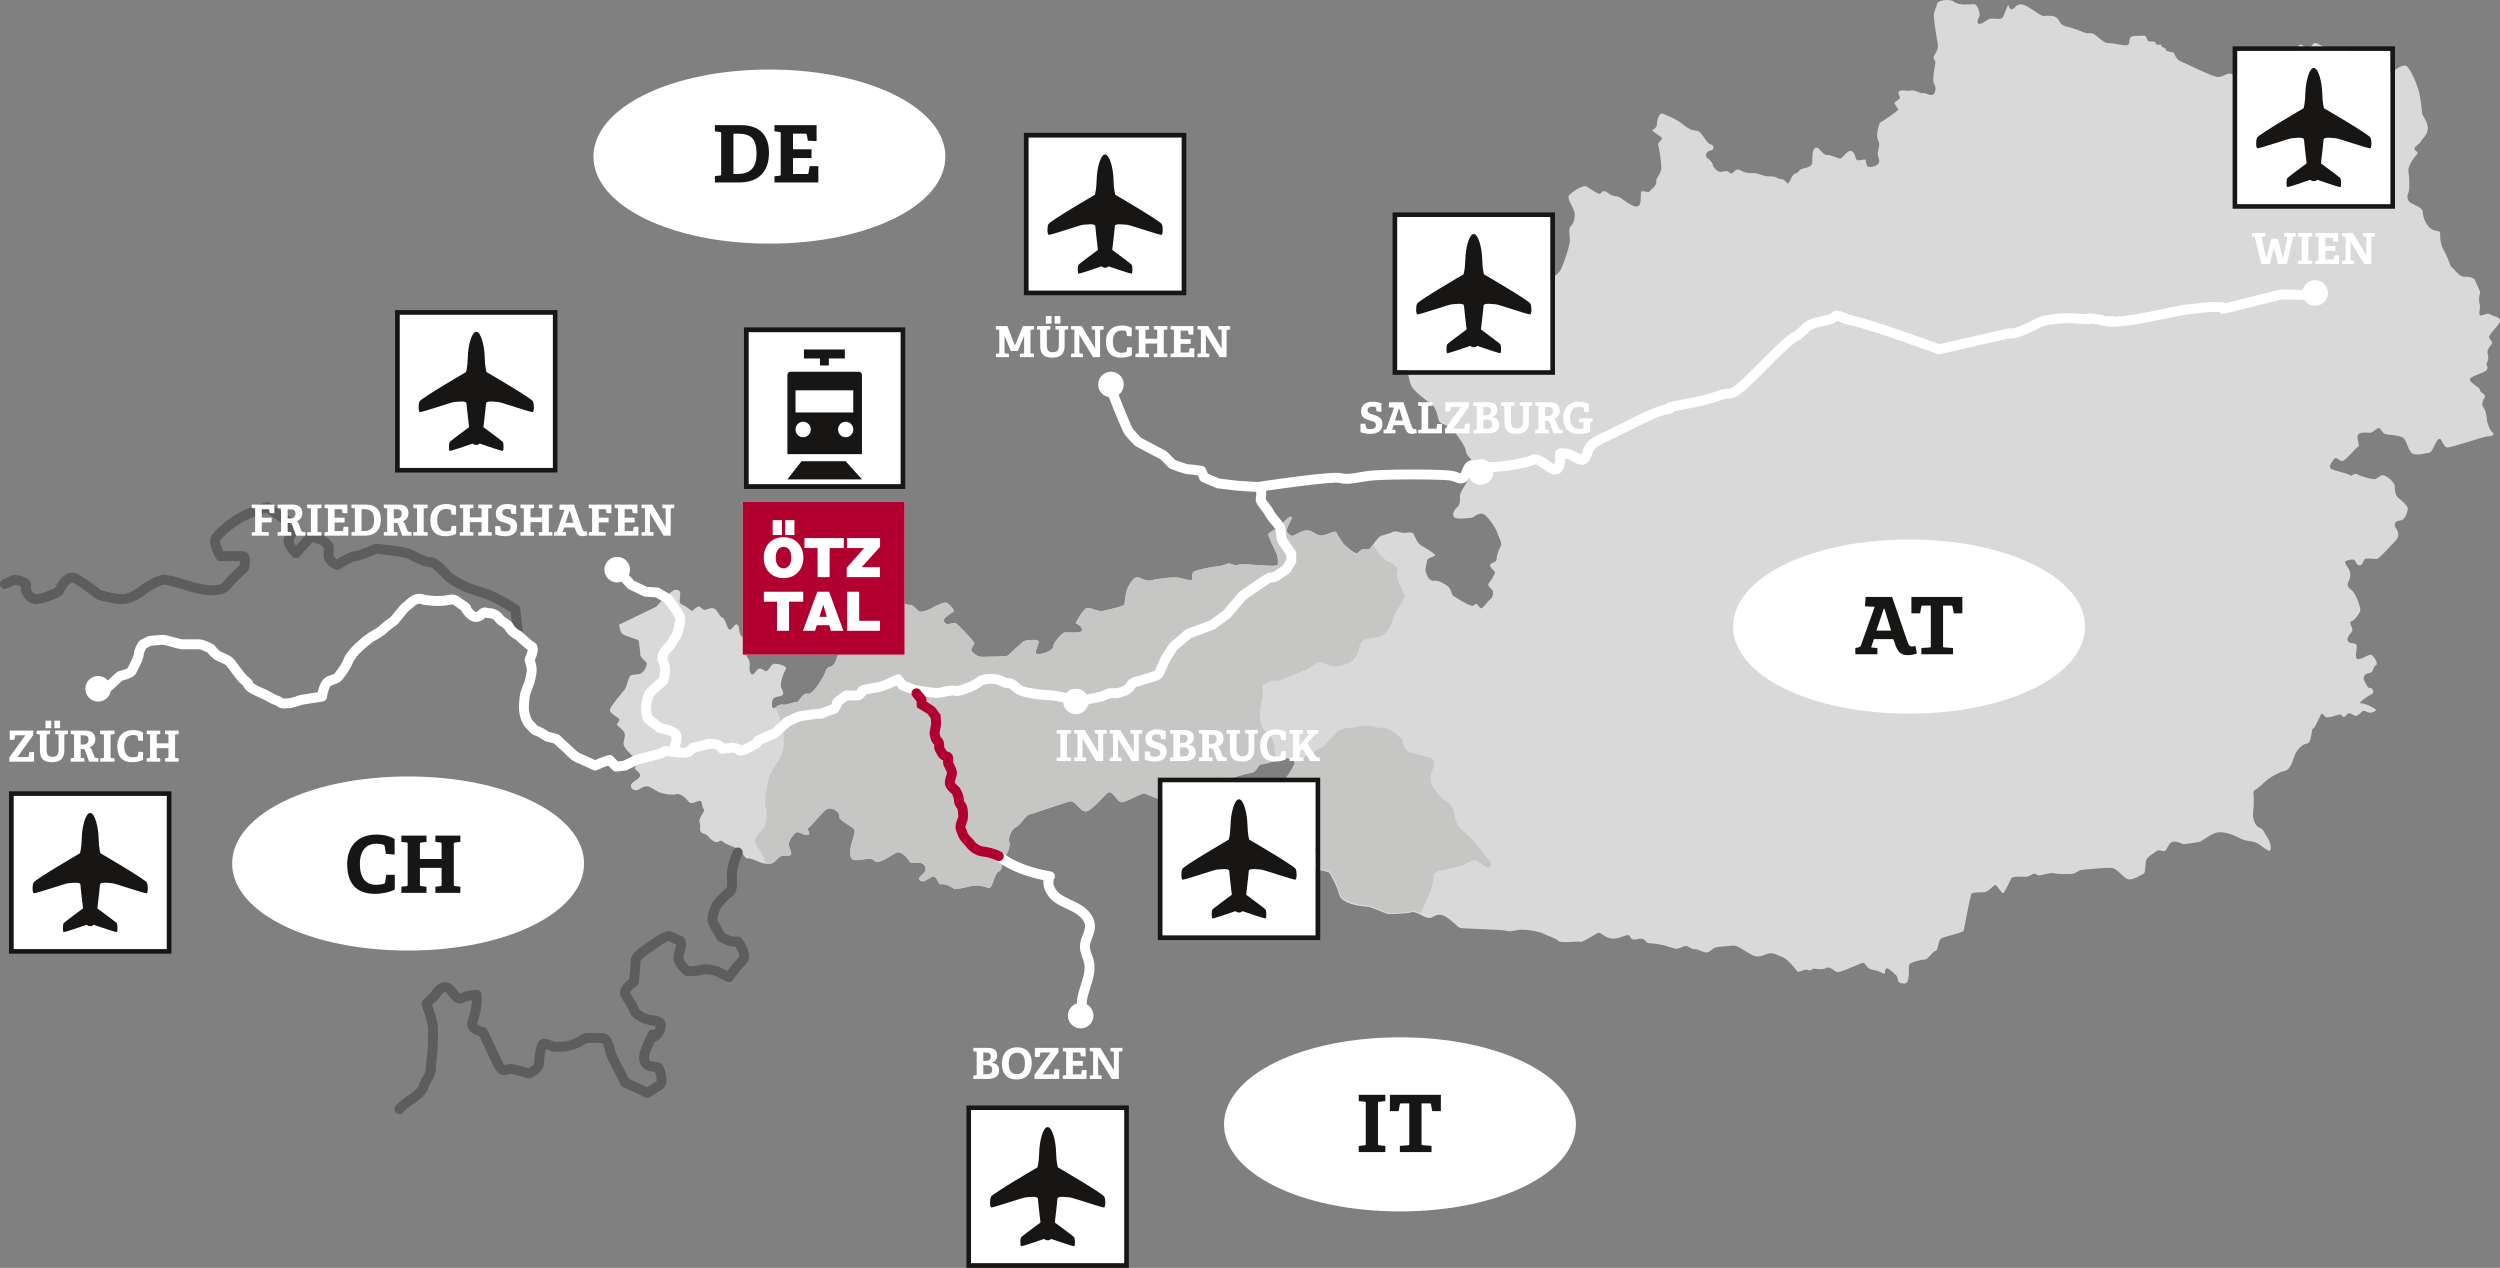 <svg xmlns="http://www.w3.org/2000/svg" height="1957.562" viewBox="0 0 2895 1468.171" width="3860"><rect x="0" y="0" width="2895" height="1468.171" fill="#808080" stroke="none"/><defs><clipPath id="a"><path d="M0 0h11.75v11.174H0z"/></clipPath></defs><path d="M759.921 702.526c.7-.7 16.832-18.793 21.74-19.47 4.907-.641 6.96 1.904 5.801 8.44-1.146 6.524-.32 7.636 4.357 9.643 4.678 2.018 9.173 7.464 10.606 5.87 1.434-1.605 5.412-5.251 7.338-4.61 1.938.666 4.036 3.957 6.685 3.807 2.66-.137 8.508-4.288 12.166-.298 3.657 3.979 5.045 8.45 8.14 9.425 3.096.963 4.84 11.524 7.625 13.656 2.775 2.11 7.086-9.161 9.976-5.137 2.9 4.014.607 10.618 4.953 13.416 4.334 2.797 15.789 10.147 12.876 12.59-2.9 2.441-9.448 7.761-7.407 10.307 2.053 2.557 4.185 6.616 3.302 11.225-.871 4.61 1.41 11.34 4.335 9.276 2.923-2.075 4.873-7.889 9.15-6.238 4.288 1.663 4.437 4.323 7.337 1.87 2.913-2.443 4.151-7.453 7.935-7.671 3.795-.23 16.12 2.51 12.945 6.868-3.165 4.368-6.295 16.339-5.343 19.71.94 3.37 3.864 7.773 1.697 9.803-2.167 2.018-9.85.929-11.478 5.584-1.64 4.655-.516 11.064 2.053 9.402 2.568-1.674 6.57-4.942 10.044-4.002 3.474.963 12.371-3.348 15.433-2.774 3.084.596 6.971-11.42 13.14-9.861 6.191 1.548 15.8-16.5 18.253-20.444 2.443-3.944 2.855-10.055 7.384-10.697 4.518-.62 6.88-6.1 8.141-10.733 1.262-4.632 12.143-13.988 11.661-15.868-.493-1.88-1.869-12.842-1.697-16.649.16-3.806-11.89-8.083-10.136-10.835 1.743-2.763 1.158-6.536-.149-9.505-1.318-2.97 1.812-8.095 3.119-11.982 1.307-3.876-8.118-9.047-6.33-11.042 1.79-2.006 6.445-.378 9.77-2.087 3.336-1.708 7.372-4.219 7.12-1.926-.252 2.305-4.919 7.132-2.752 11.96 2.179 4.815 2.431 9.367 6.226 9.16 3.795-.217 16.087 1.743 18.61-.665 2.522-2.442 3.737-14.676 11.763-14 8.038.7 7.602 6.433 14.424 6.032 6.823-.379 12.83-1.87 13.725.745.917 2.626 3.76 5.882 9.081 5.584 5.309-.298 8.462 8.255 12.99 8.003 4.564-.252 10.492-2.867 13.817-4.953 3.291-2.087 12.945-6.444 15.674-5.458 2.706.986 10.365 8.53 7.82 10.583-2.546 2.052-14.401 7.67-9.964 12.372 4.449 4.69 9.425-1.686 13.392 1.146 3.967 2.81 20.96 20.868 21.074 22.771.104 1.892-6.088 6.811-2.476 10.033 3.6 3.222 6.432 6.1 13.254 5.71 6.834-.39 26.647.023 28.069-1.594 1.433-1.593 14.837-13.392 17.37-15.811 2.512-2.42 18.805-3.727 18.289.481-.528 4.22-5.424 11.719-2.282 13.45 3.142 1.731 18.472-2.947 18.953-7.923.482-4.965 8.336-14.16 12.016-16.282 3.681-2.11 22.187 2.167 21.465-3.875-.723-6.043-7.97-6.398-7.281-7.579.7-1.181 7.521-14.871 12.348-17.05 4.828-2.178 12.085 5.01 20.708 2.626 8.61-2.385 23.333-4.357 23.493-8.175.172-3.83 1.846-14.573 3.543-18.082 1.709-3.52 7.58-14.126 12.223-12.486 4.667 1.64 9.803 5.148 14.676 3.738 4.862-1.434 25.237-4.484 32.552-2.993 7.315 1.49 13.908 3.795 14.974 2.201 1.044-1.593-1.215-7.922 2.867-9.677 4.082-1.754 19.859-5.308 25.924-5.652 6.077-.344 12.372-3.36 14.275-3.475 1.88-.103 5.068 2.374 8.852 1.79 3.76-.597 7.556-.815 9.826-.941 2.282-.126 37.482 3.577 37.711.917.23-2.683.654-8.783-1.937-14.355-2.592-5.561-9.838-19.228-8.829-21.567.997-2.34 9.551-5.86 12.429-8.692 2.89-2.82 12.188-13.243 14.23-11.076 2.017 2.167-7.591 13.748-5.115 17.406 2.488 3.669 4.896 5.813 8.588 3.692 3.67-2.099 11.799-6.754 17.21-5.149 5.412 1.606 9.884 6.662 15.525 5.584 5.653-1.077 14.103-6.122 15.376-3.921 1.273 2.224 7.58 12.9 8.783 13.977 1.192 1.066 13.266 12.555 16.178 10.101 2.901-2.43 5.068-4.46 6.96-4.563 1.903-.115 5.068 1.983 7.923-1.215 2.866-3.21 8.416-12.659 12.532-14.023 4.105-1.376 10.858-2.901 13.438-4.564 2.569-1.662 9.574 1.353 13.003 1.17 3.405-.207 8.68-1.261 10.296.55 1.617 1.812 4.437 11.168 9.173 13.931 4.712 2.786 18.471 10.744 16.258 12.028-2.201 1.261-8.966 2.786-9.172 5.848-.207 3.05-2.856 10.044-1.548 13.013 1.307 2.981 2.878 10.503 9.7 10.102 6.833-.379 9.276 2.534 14.378 5.274 5.102 2.763 5.48 9.196 7.12 11.397 1.651 2.202 16.97 10.835 21.224 12.12 4.265 1.284 4.036-2.89 6.363-1.892 2.34 1.02 4.185 6.627 6.72 4.563 2.556-2.04 6.042-7.567 8.977-9.62 2.924-2.087 4.472-8.255 2.81-10.824-1.663-2.568-6.766-5.32-4.266-8.129 2.51-2.798 7.705-11.844 7.258-12.968-.447-1.112-7.969-6.398-5.08-9.218 2.878-2.832 6.754-1.525 6.88-6.1.114-4.575 2.763-11.57 4.873-14.734 2.098-3.164-3.325-11.615-3.899-15.009-.561-3.382-11.901-22.14-18.024-22.553-6.111-.424-8.852 4.69-12.647 4.896-3.806.218-16.625 2.087-19.457-.803-2.82-2.878-.115-8.748 3.531-11.615 3.646-2.866 3.314-8.565 3.039-13.495-.287-4.93 19.228-29.995 18.219-34.49-1.02-4.517-10.916-11.179-11.237-16.877-.32-5.687-11.42-20.283-15.914-25.73-4.495-5.457-13.553-4.185-15.388-9.78-1.834-5.607-3.072-13.908-7.074-17.485-4.002-3.578-23.769-16.546-25.764-24.801-1.983-8.256-4.735-16.465-3.784-19.94.94-3.473 9.884-.171 10.354-5.147.493-4.977 8.577-3.142 13.484-10.664 4.896-7.51 4.781-16.247 9.987-18.448 5.194-2.19 16.075 1.754 22.496-5.836 6.42-7.59 12.36-17.05 15.593-20.284 3.245-3.233 6.811-.768 11.592-3.703 4.77-2.935 18.002-4.437 22.37-8.118 4.357-3.658 13.599-8.37 22.313-8.875 8.725-.493 21.498-3.485 25.73-9.436 4.23-5.95 20.443-15.238 23.86-21.9 3.44-6.673 10.927-28.768 10.583-34.833-.333-6.077-1.915-13.599 1.376-16.064 3.29-2.465 4.437-9 4.14-14.31-.299-5.308-8.91-16.235-6.846-20.156 2.064-3.922 17.118-13.519 20.673-11.065 3.577 2.465 14.252 9.85 15.699 8.623 1.468-1.227 3.543-4.77 7.12-2.305 3.555 2.465 7.132 5.309 11.684 5.045 4.563-.252 15.903 12.028 23.138 11.993 7.224-.023 4.174-13.53 5.515-16.66 1.353-3.118 7.694 1.48 9.85-.94 2.132-2.408 8.702-7.338 7.705-11.466-.987-4.14 6.363-8.725 5.893-17.073-.47-8.335-2.81-22.668-3.715-25.293-.917-2.603 5.343-6.375 4.506-7.854-.848-1.468-12.28-8.44-11.19-9.253 1.1-.826 5.537-2.97 5.297-7.155-.23-4.174 2.763-11.959 5.033-12.074 2.27-.137 16.717 6.284 22.278 10.526 5.573 4.254 11.191 9.264 18.036 9.264 6.845-.01 11.5 14.94 16.488 15.812 5 .848 4.586 6.96.413 7.189-4.174.24-7.648 6.134-4.093 8.6 3.577 2.465 6.455 6.11 6.57 8.381.126 2.282 5.813 8.427 9.195 7.854 3.383-.573 6.387-1.502 8.347-.481 1.961 1.032 3.245 3.634 5.768 1.203 2.534-2.419 4.334-4.425 7.43-3.095 3.141 1.353 6.719 4.196 14.676 3.749 7.957-.459 11.26 3.921 20.386 3.795 9.127-.137 8.152 2.958 13.106 3.062 4.942.103 6.833 6.455 8.645 4.838 1.812-1.628 4.701-10.927 7.74-11.099 3.038-.172 4.69-4.448 7.315-5.366 2.602-.906 12.452-1.846 12.509-7.556.057-5.698-.505-15.559 3.967-16.958 4.483-1.399 7.728 8.703 13.037 8.393 5.32-.298 12.807 4.231 15.456 4.07 2.648-.137 8.863-11.534 13.61-8.381 4.724 3.153 3.199 9.723 6.272 10.308 3.084.585 9.023-2.03 9.516-.16.493 1.868.092 8.37 5.022 8.094 4.92-.298 11.248-2.924 10.606-7.464-.642-4.53-2.224-5.584-1.65-9.035.561-3.463 2.155-8.875 1.65-11.122-.516-2.259-2.132-4.07-2.396-8.611-.24-4.563 2.247-14.206 3.337-15.043 1.1-.814 20.925-13.346 20.822-15.25-.104-1.892-4.54-6.593-3.876-8.152.665-1.56 6.26-3.772 6.146-5.664-.115-1.903-3.807-6.65-.07-7.991 3.727-1.353 10.699.905 13.29-.379 2.591-1.272 10.881 3.956 13.495 3.05 2.603-.917 9.368 4.415 12.234 1.204 2.867-3.21 2.936-8.53.459-12.2-2.488-3.657 1.422-21.762 1.662-24.445.23-2.671-3.657-3.979-1.238-8.301 2.42-4.323 5.251-7.9 3.715-15.043-1.56-7.144-4.116-25.638-4.391-30.568-.287-4.93 3.244-9.7 3.772-13.92.527-4.208 14.848-6.547 20.042-2.27 5.183 4.276 17.658 2.809 22.565 2.534 4.965-.287 7.58 12.497 6.524 14.091-1.043 1.571-4.449 8.623.115 8.737 4.575.126 8.783-6.203 14.114-6.123 5.343.07 10.732 1.296 12.487-1.089 1.777-2.385 6.317-15.96 6.787-14.458.47 1.49 2.294 6.707 5.573 4.242 3.28-2.465 4.942-6.753 12.291-4.495 7.361 2.248 18.632 13.014 23.184 12.762 4.552-.264 12.865-1.1 16.167 3.268 3.291 4.38 2.683 7.086 10.01 8.943 7.338 1.88 13.942 4.162 20.18 6.857 6.226 2.683 7.521-1.571 14.286 3.75 6.765 5.33 9.643 8.965 14.94 8.667 5.31-.298 20.811 4.53 22.542 1.388 1.709-3.142.264-8.382 4.403-9.38 4.14-.997 8.37-.091 12.9-.733 4.528-.642 3.44 7.028 6.856 6.856 3.405-.206 7.579-.435 7.35 2.236-.218 2.672 7.235-.034 6.627 2.66-.63 2.706 4.632 1.273 4.781 3.922.15 2.648 6.696 3.806 8.588 3.703 1.88-.103 1.96 7.866 9.735 10.87 7.785 2.98 37.184 18.425 43.226 17.703 6.065-.722 9.631-4.724 13.874-3.83 4.23.906 11.97 3.13 15.765 2.913 3.796-.218 16.477-4.747 21.235-1.193 4.77 3.532 5.252 5.39 7.063 3.773 1.812-1.617 2.305-6.215 4.61-5.963 2.293.253 4.402 3.945 9.654 2.5 5.251-1.433 10.606-7.441 10.342-12.005-.252-4.552 6.639-10.64 7.865-16.04 1.193-5.401 2.19-8.118 4.896-7.5 2.683.608 6.33 4.599 10.045 2.856 3.714-1.732 3.783-7.063 9.287-3.956 5.504 3.119 19.148 8.817 22.507 7.476 3.337-1.33 6.192-4.54 10.572-1.353 4.346 3.176 8.462 8.645 9.505 13.54 1.044 4.885 4.862 5.424 6.26 3.062 1.388-2.362 6.479.011 11.89 1.617 5.413 1.594 18.885 11.099 22.99 9.345 4.07-1.755 13.862-10.285 18.552-8.267 4.666 2.018 13.025 22.083 15.043 30.705 2.018 8.645 3.52 21.888 3.669 24.537.149 2.66 7.487 11.374 6.386 18.666-1.112 7.281-6.272 10.25-7.968 13.76-1.709 3.52-7.683 5.755-7.522 8.427.149 2.649 5.538 3.486 3.027 6.283-2.511 2.81-11.03 13.564-9.907 19.974 1.124 6.398 1.583 21.212.218 23.952-1.376 2.74-2.946 8.53 1.823 12.074 4.759 3.52 14.745 5.25 14.734 11.718-.011 6.466 4.724 16.086 10.216 19.205 5.515 3.107 9.952.952 9.803 5.16-.137 4.173-.046 12.543 5 21.017 5.045 8.461 6.271 16.763 8.633 18.15 2.362 1.387 8.623 10.927 13.92 10.618 5.32-.299 11.856 1.238 12.796 4.23.929 2.993 6.833 13.312 5.802 15.273-1.02 1.95-1.8 8.473-.448 12.2 1.353 3.726-1.33 9.964-.046 12.555 1.285 2.591 8.577-3.153 12.131-.688 3.578 2.465 11.202 2.786 11.455 7.338.252 4.552-14.275 16.798-12.59 19.756 1.697 2.935 4.885 5.412 2.74 7.83-2.155 2.397-5.732 6.399-4.334 10.894 1.4 4.483.138 9.115-1.295 10.732-1.434 1.593 2.878 4.013.069 7.98-2.82 3.956-22.794 7.36-19.08 12.486 3.727 5.125 11.478 7.728 11.283 10.778-.206 3.062 7.476 4.518 5.423 8.439-2.086 3.921-4.116 8.244-1.662 11.133 2.442 2.901 3.944 9.288 4.196 13.84.253 4.563 3.417 13.117 6.593 15.605 3.188 2.488-.504 4.609-5.068 4.471-4.575-.126-41.873 13.026-47.205 12.945-5.331-.068-5.996-11.82-10.055-9.7-4.06 2.133-6.73 15.605-11.283 15.858-4.54.252-16.843 4.758-20.97-.723-4.106-5.458-4.977-14.172-9.334-16.97-4.334-2.797-18.059-3.152-20.776-4.15-2.718-.986-4.942-6.57-6.857-6.834-1.915-.286-7.659 5.756-10.33 5.527-2.684-.218-11.88-1.238-13.955 2.316-2.086 3.532 2.672 13.53.402 13.679-2.282.115-15.009 17.199-18.85 16.66-3.83-.55-6.742-4.942-8.53-2.935-1.79 1.995-8.233 9.218-3.888 12.004 4.346 2.81 18.14 4.678 20.948 7.178 2.81 2.511 5.149-3.337 9.081-.894 3.945 2.442 17.073 5.882 20.112 5.721 3.038-.183 6.524-5.698 10.778-4.414 4.265 1.272 12.635 8.037 12.509 12.612-.115 4.552.986 10.583 3.405 12.739 2.385 2.144 12.326 9.574 11.776 13.403-.54 3.841-3.062 13.117-8.749 13.438-5.698.31-7.74 4.621-5.641 7.923 2.087 3.303 6.226 9.15.481 15.193-5.744 6.03-19.342 21.257-22.003 21.395-2.66.172-8.404-.642-12.2-.436-3.794.207-3.657 9.345-8.69 7.717-5.034-1.617-1.984-8.256-10.618-6.238-8.645 2.007-4.747 3.692-.928 10.698 3.83 7.017.378 13.289-.998 16.04-1.353 2.741.722 6.043 4.701 8.864 3.956 2.82 11.053 20.673 9.345 24.204-1.697 3.509-6.616 10.64-10.365 11.615-3.75.975 3.898 8.52.676 12.131-3.222 3.612-6.776 8.003-3.921 11.26 2.843 3.268 9.895.206 9.837 5.538-.092 5.331-3.348 15.009 1.961 14.722 5.32-.31 12.2-6.398 14.929-5.034 2.751 1.376 8.6 10.549 5.24 11.89-3.348 1.33-2.924 8.91-7.476 9.173-4.54.252-8.496 4.277-5.94 9.081 2.557 4.804 4.312 8.898 6.926 8.347 2.637-.527 5.24 5.034 1.915 6.754-3.325 1.708-7.717 4.62-10.274 6.661-2.545 2.041-5.458 4.495-1.662 4.277 3.783-.218 15.937 5.951 16.407 7.442.459 1.513-5.09 4.093-8.198 3.13-3.107-.975-5.458-2.35-6.57-1.915-1.123.447-5.744 6.031-8.416 5.802-2.683-.23-5.916-3.463-8.175-2.947-2.247.504-4.265 5.183-6.237 4.15-1.938-1.02-2.465-3.29-4.713-2.774-2.247.504-13.06 4.54-15.421 3.153-2.362-1.399-3.68-4.735-5.171-3.898-1.468.848-7.063 16.396-9.69 16.9-2.648.54-.974 16.43-7.372 17.543-6.41 1.135-10.984 7.854-13.048 11.397-2.087 3.543-4.666 18.529-12.188 20.1-7.522 1.56-19.664 8.714-25.42 14.745-5.744 6.031-11.73 7.889-11.19 10.526.515 2.637.825 14.79-.253 22.461-1.09 7.682 2.465 16.614 7.499 18.22 5.033 1.616 5.309 6.547 9.012 11.293 3.68 4.724 6.33 17.899.459 14.803-5.894-3.084-9.941-7.418-14.23-9.081-4.265-1.663-11.477-1.261-17.76-4.701-6.283-3.44-18.735-8.45-26.624-6.868-7.911 1.594-18.036 10.915-21.453 11.11-3.405.195-17.68 3.291-18.895 2.225-1.193-1.09-8.99-4.07-12.67-1.96-3.692 2.109-5.504 10.204-8.542 10.364-3.039.195-5.103-2.74-9.116.15-4.024 2.9-9.54 6.248-11.26 9.39-1.742 3.13-.653 15.628-3.267 16.534-2.603.917-13.564 8.76-19.056 6.03-5.492-2.74-11.707-11.89-17.451-12.715-5.768-.814-33.389 1.903-36.393 2.454-3.016.55-5.48 4.116-10.033 4.368-4.54.252-16.316.55-20.96-.722-4.632-1.261-15.41 3.164-17.737 2.522-2.316-.619-3.188-2.465-5.435-1.972-2.259.516-5.893 3.371-9.299 3.578-3.428.183-15.307-1.422-17.027 2.098-1.696 3.52-8.461 18.368-10.055 16.935-1.605-1.433-7.441-10.228-8.554-9.792-1.123.447-8.645 8.473-12.452 8.691-3.772.207-14.091-.332-15.089 2.007-1.032 2.327-8.095 38.49-8.656 41.953-.574 3.452-24.72 7.11-27.197 10.285-2.489 3.188-2.672 13.473-5.699 13.645-3.038.172-8.21 9.597-11.615 9.78-3.417.206-15.834 2.798-18.345 5.607-2.488 2.809 2.488 23.448-7.075 22.473-9.574-.986-4.563-6.604-8.955-10.147-4.391-3.555-9.276-9.368-11.431-6.96-2.144 2.396.436 7.567-3.509 5.148-3.944-2.454-6.65-3.061-12.796-4.23-6.157-1.182-6.914-7.981-10.33-7.775-3.406.184-26.326 12.131-30.224 10.457-3.899-1.685-7.992-6.776-11.684-4.666-3.68 2.11-12.853 1.479-14.401.814-1.56-.665-3.612 3.623-7.522 1.582-3.933-2.075-10.41 4.368-12.498 1.066-2.098-3.302-12.257-14.894-16.889-16.155-4.644-1.261-9.047-5.194-15.078-4.105-6.03 1.1-10.365 5.16-17.336 2.89-6.971-2.27-18.575-12.258-23.883-11.97-5.31.309-18.564 1.444-21.556 2.373-2.993.928-7.247 6.5-11.11 5.572-3.853-.929-10.125-4.369-13.14-3.83-3.005.55-6.295-3.83-10.09-3.6-3.807.206-7.74 4.61-13.553 2.66-5.813-1.949-10.847-3.566-14.321-4.128-3.44-.573-11.523-2.018-14.55-1.846-3.039.172-4.094-5.102-8.279-5.228-4.208-.15-8.622 2.373-11.408.252-2.786-2.12-1.399-4.471-5.194-4.265-3.795.218-11.11 5.194-19.183 3.75-8.083-1.457-10.674-7.018-14.07-6.433-3.383.562-17.612 11.27-21.098 10.32-3.474-.941-23.092 2.063-25.936-1.193-2.855-3.268-9.55-4.426-14.481-7.178-7.464-4.128-22.794-5.928-29.238-5.572-6.444.367-10.102 2.855-15.525 1.261s-51.115-2.42-54.21-3.394c-3.096-.963-14.127-14.034-22.176-15.112-8.049-1.055-9.195 5.47-16.178 3.21-6.96-2.27-14.516-7.934-17.852-6.214-3.325 1.697-23.081 2.052-26.12 2.236-3.038.172-19.125-8.44-26.371-8.795-7.247-.332-28.722-3.313-31.21-13.827-2.5-10.515-10.48-23.758-11.329-25.225-.837-1.468-16.19-3.658-17.462-5.86-1.261-2.224.745-7.28-1.754-10.938-2.488-3.669 5.457-4.494 4.368-10.147-1.078-5.63-11.443-20.65-17.474-19.928-6.054.723-7.189 7.636-9.207 5.47-2.03-2.18-3.21-9.712-8.61-10.928-5.39-1.215-13.737-.745-11.318-5.068 2.42-4.322 8.084-5.022 3.899-11.649-4.174-6.593-7.66-7.533-7.625-13.621.046-6.1-.172-9.895-.401-14.069-.241-4.174 8.232-2.373 12.44-8.691 4.208-6.318 13.014-18.62 12.807-22.416-.217-3.784-10.995-5.847-13.61-4.942-2.614.918-20.11 7.235-24.697 7.12-4.563-.125-4.46 8.612-11.615 9.793-7.155 1.158-28.126 7.292-35.533 10.755-7.418 3.462-24.514 17.37-29.8 18.047-5.285.676-13.231 1.513-17.026 1.72-3.784.218-3.773 7.063-9.116 6.994-5.331-.08-8.714-6.364-13.701-6.834-4.977-.493-13.599-4.942-17.876-6.604-4.277-1.651-24.789 12.44-29.123 9.643-4.357-2.798-9.093-12.796-13.186-11.053-4.082 1.754-19.675 22.026-26.532 22.037-6.856.011-11.74-12.647-18.15-11.512-6.41 1.124-45.164 15.1-47.836 15.25-2.649.149-10.663 13.174-14.768 14.539-4.105 1.364-9.62 11.58-7.808 16.809 1.823 5.217-2.89 16.144-6.169 18.609-3.29 2.465-.01 13.312-5.95 15.926-5.94 2.625-6.8 20.936-12.246 18.964-5.447-1.972-10.457-3.21-17.256-2.453-6.811.768-20.628 5.354-23.024 3.21-2.408-2.155-9.85-5.916-13.977-4.919-4.128.998-5.183-10.743-10.021-8.955-4.839 1.8-11.305 8.646-14.998 3.899-3.68-4.736 10.595-7.82 5.94-15.926-4.632-8.107-15.227-.287-18.197-5.825-2.98-5.527-8.966-10.526-13.15-10.285-4.163.24-22.29 16.098-27.61 9.551-5.32-6.535-25.89 6.41-27.347-6.065-1.467-12.464 6.582-24.732 4.793-29.18-1.754-4.461-18.873-11.111-17.623-15.755 1.273-4.62-8.244-11.317-13.805-8.726-5.561 2.592-19.698 21.682-22.324 22.187-2.637.539 4.61 7.74-.688 8.037-5.309.31-10.537-4.723-13.117-3.06-2.568 1.662-9.677 10.445-8.657 14.94 1.01 4.505 7.59 13.265-3.13 11.981-10.732-1.307-9.769 8.932-19.63 9.482-9.86.55-18.265-6.57-23.94-6.26-5.687.32-5.745-7.28-10.87-10.423-5.114-3.13-15.525-5.583-18.781-9.195-3.256-3.635-4.713 4.07-11.466-.883-6.742-4.942-4.54-6.215-11.134-8.496-6.604-2.305-1.903-6.754-4.116-12.338-2.224-5.572 7.567-14.126 4.804-15.857-2.763-1.743-1.318-9.826-4.724-9.62-3.417.184-9.964 5.492-13.277.746-3.314-4.759-10.067-9.69-13.794-8.36-3.715 1.354-11.007.253-17.187-1.295-6.18-1.56-12.234-7.67-17.187-7.785-5.332-.115-9.574 5.48-13.438 4.563-3.853-.928-6.742-4.941-3.509-8.163 3.245-3.234 11.065-6.341 8.909-10.79-2.156-4.449-7.464-4.127-4.712-9.241 2.763-5.103-.895-9.07-3.303-11.225-2.396-2.144-10.032-9.334-10.651-13.473-.62-4.15 2.843-10.422.722-14.114-2.098-3.692-8.829-8.256-8.52-9.414.31-1.158 3.601-3.634 2.718-5.859-.894-2.224-12.566-6.902-10.583-11.959 2.007-5.056 15.582-20.661 17.348-23.058 1.754-2.373 4.093-15.054 7.086-15.995 2.981-.928 9.505-.149 12.761-3.004 3.257-2.843 6.318-9.493 4.667-11.683-1.64-2.179-7.223-6.444-6.983-9.104.23-2.683-1.525-13.622-1.662-15.892-.126-2.27-18.196-5.435-20.318-9.494-.79-1.525-1.823-5.148-2.637-9.207l43.146-20.902" fill="#d9d9d9"/><path d="M1646.94 1054.38v-.012l1.113-3.406 8.69-19.916 1.835-6.34 1.032-5.24.493-7.556 6.112-3.543 26.165-5.55 11.626-5.985 3.406-.665 3.187.963 11.065 7.281 2.419.275 1.032-.298.86-.986.47-1.158.218-.929.114-1.502-1.983-3.268-19.263-23.642-14.47-13.69-3.37-4.07-2.42-6.743-1.043-5.733-1.789-5.824-2.603-4.38-3.933-3.83-3.141-1.995-6.284-5.228-2.797-4.747-3.142-3.635-2.224-3.6-1.204-4.151-.356-2.03-.057-1.834.218-3.13.585-3.234 3.142-9.264.08-4.518-2.672-3.279-25.89-6.971-4.059-2.924-2.591-3.268-1.353-8.244-12.074-10.41-5.24-2.535-5.733-.974-7.865-.207-8.691-2.396-7.843.298-10.113 2.431-7.051.344-5.94 1.284-4.861 2.523-16.534 17.932-25.569 13.415-6.88 4.174c-.126.814-.447 1.812-1.008 3.015l.114 3.348-1.662-.343c-2.901 5.136-7.43 11.569-10.113 15.593-4.197 6.33-12.67 4.518-12.44 8.703.24 4.162.446 7.957.412 14.057-.034 6.088 3.44 7.028 7.625 13.633 4.185 6.616-1.49 7.327-3.899 11.638-2.419 4.322 5.917 3.852 11.317 5.08 5.39 1.214 6.582 8.736 8.611 10.915 2.018 2.167 3.153-4.747 9.196-5.47 6.042-.722 16.407 14.298 17.485 19.928 1.09 5.653-6.856 6.49-4.38 10.147 2.511 3.67.505 8.726 1.766 10.939 1.273 2.201 16.614 4.391 17.451 5.859.849 1.479 8.84 14.71 11.34 25.225 2.488 10.525 23.952 13.495 31.21 13.84 7.246.343 23.322 8.954 26.371 8.782 3.039-.172 22.795-.539 26.12-2.236 2.018-1.043 5.595.63 9.631 2.614l1.617-3.508.413.16M916.754 816.152l-.034.011-.126.023zm-6.604 174.67c10.732 1.285 4.14-7.475 3.13-11.981-1.02-4.506 6.1-13.277 8.657-14.952 2.58-1.662 7.808 3.383 13.128 3.062 5.298-.287-1.949-7.487.677-8.026 2.637-.516 16.763-19.595 22.324-22.187 5.56-2.602 15.078 4.105 13.816 8.726-1.26 4.643 15.858 11.282 17.623 15.742 1.79 4.46-6.271 16.73-4.804 29.193 1.468 12.474 22.026-.482 27.358 6.054 5.32 6.558 23.436-9.31 27.61-9.54 4.173-.24 10.158 4.747 13.14 10.285 2.97 5.538 13.564-2.282 18.207 5.825 4.644 8.106-9.631 11.19-5.95 15.926 3.703 4.735 10.17-2.099 14.997-3.899 4.838-1.788 5.893 9.953 10.021 8.955 4.128-.997 11.57 2.763 13.977 4.907 2.396 2.156 16.213-2.43 23.035-3.198 6.8-.757 11.81.481 17.245 2.453 5.446 1.96 6.306-16.339 12.245-18.964 5.94-2.615 2.66-13.461 5.951-15.926 3.28-2.477 7.992-13.393 6.18-18.621-1.823-5.217 3.692-15.433 7.797-16.798 4.105-1.375 12.12-14.39 14.768-14.538 2.672-.15 41.426-14.138 47.847-15.25 6.41-1.146 11.294 11.523 18.15 11.512 6.846-.012 22.44-20.283 26.533-22.038 4.081-1.754 8.828 8.244 13.174 11.042 4.334 2.81 24.846-11.282 29.123-9.631 4.288 1.662 12.9 6.111 17.876 6.593 4.987.481 8.381 6.753 13.713 6.833 5.331.08 5.32-6.776 9.104-6.982 3.795-.207 11.74-1.044 17.026-1.72 5.286-.688 22.382-14.596 29.8-18.048 7.419-3.462 28.378-9.597 35.533-10.766 7.155-1.17 7.052-9.907 11.626-9.78 2.65.068 9.597-2.018 15.514-3.968l.562-1.043.149-1.903-1.663-16.144-1.227-4.289-2.752-5.847-2.339-2.259-5.09-3.715-1.904-2.649-1.754-4.414-.94-4.667-.424-7.911.412-6.42 3.21-17.2-1.077-8.702 7.9-4.633 4.07-1.135 9.012-.137 32.15-13.484 9.965-6.868 4.22-.86 3.485.516 6.788 3.313 4.047 1.01h4.391l9.483-1.938 5.503-2.385 3.635-2.225 3.394-3.783 2.637-4.862 2.213-8.083 1.926-4.06 1.56-2.315 2.132-1.158 2.832-.998 14.31-2.327 3.279-1.571 2.878-2.121 2.42-2.431 2.19-2.878 1.868-3.268 5.423-13.828 2.73-5.263 5.297-7.624 1.788-3.578 1.204-3.267.528-1.778-.837-2.671-6.49-14.092-1.468-4.965-.481-3.531 1.078-3.417.183-2.04-1.1-2.03-2.844-2.844-10.698-6.41-6.306-5.136-7.912-12.096c-1.089 1.513-2.086 2.855-2.866 3.737-2.855 3.2-6.02 1.101-7.912 1.216-1.903.103-4.058 2.121-6.97 4.563-2.913 2.454-14.987-9.046-16.18-10.113-1.203-1.066-7.51-11.74-8.77-13.965-1.273-2.213-9.724 2.843-15.376 3.921-5.653 1.078-10.125-3.978-15.537-5.595-5.411-1.594-13.53 3.061-17.198 5.16-3.704 2.12-6.112-.035-8.588-3.692-2.488-3.67 7.12-15.239 5.102-17.406-2.03-2.178-11.34 8.244-14.218 11.076-2.878 2.832-11.431 6.352-12.44 8.68-1.01 2.34 6.237 16.006 8.829 21.579 2.59 5.56 2.178 11.66 1.949 14.344-.23 2.671-35.43-1.032-37.723-.906-2.27.126-6.065.332-9.826.94-3.784.585-6.96-1.892-8.852-1.789-1.903.104-8.198 3.13-14.263 3.475-6.066.344-21.854 3.898-25.936 5.652-4.082 1.754-1.823 8.084-2.867 9.677-1.066 1.583-7.659-.71-14.963-2.201-7.326-1.49-27.701 1.56-32.563 2.993-4.873 1.41-10.01-2.099-14.676-3.738-4.644-1.651-10.514 8.955-12.223 12.486-1.685 3.509-3.37 14.252-3.531 18.07-.172 3.818-14.883 5.802-23.505 8.187-8.623 2.385-15.88-4.816-20.696-2.637-4.827 2.178-11.661 15.88-12.36 17.06-.688 1.182 6.558 1.537 7.292 7.58.722 6.042-17.784 1.766-21.476 3.875-3.68 2.11-11.534 11.317-12.016 16.282-.482 4.976-15.8 9.654-18.953 7.923-3.142-1.732 1.754-9.23 2.293-13.45.516-4.208-15.777-2.912-18.3-.481-2.533 2.419-15.937 14.206-17.37 15.811-1.422 1.605-21.235 1.204-28.069 1.594-6.822.39-9.654-2.5-13.243-5.71-3.623-3.233 2.58-8.14 2.465-10.033-.103-1.903-17.107-19.962-21.062-22.782-3.98-2.821-8.944 3.554-13.393-1.147-4.448-4.69 7.407-10.308 9.953-12.36 2.545-2.053-5.114-9.597-7.82-10.595-2.729-.974-12.372 3.371-15.674 5.47-3.314 2.086-9.241 4.7-13.805 4.953-4.54.252-7.693-8.301-13.002-8.003-5.32.286-8.152-2.959-9.07-5.584-.905-2.614-6.902-1.124-13.736-.745-6.822.4-6.386-5.332-14.424-6.032-8.026-.676-9.241 11.558-11.764 14-2.522 2.408-14.802.447-18.597.654-3.796.218-4.048-4.334-6.226-9.15-2.179-4.827 2.5-9.666 2.74-11.959.252-2.304-3.784.218-7.12 1.926-3.326 1.697-7.98.08-9.77 2.087-1.788 1.995 7.637 7.166 6.33 11.042-1.296 3.875-4.437 9-3.119 11.97 1.307 2.981 1.903 6.754.16 9.505-1.765 2.764 10.286 7.029 10.125 10.836-.172 3.818 1.204 14.78 1.697 16.648.482 1.88-10.4 11.248-11.66 15.88-1.262 4.633-3.624 10.102-8.142 10.72-4.529.643-4.941 6.766-7.384 10.71-2.442 3.944-12.062 21.992-18.242 20.432-6.18-1.548-10.067 10.457-13.14 9.86-3.073-.56-11.959 3.739-15.444 2.787-3.474-.94-7.476 2.328-10.044 3.99l1.559-.298 4.965 11.787 4.013 19.332.332 4.288-.24 12.039-4.105 10.87-10.962 17.68-2.797 8.164-2.97 17.348-.378 6.799.481 5.228 1.055 6.008.252 4.633-.573 7.556-1.731 5.412-3.108 4.517-3.531 3.36-3.67 4.873-.87 3.692.802 4.265 6.971 10.835 4.816 11.81c1.147.126 2.328.183 3.531.115 9.873-.55 8.91-10.778 19.63-9.471z" fill="#c6c6c5"/><path d="M128.44 797.612c0 8.176-6.615 14.814-14.79 14.814-8.187 0-14.814-6.638-14.814-14.814 0-8.186 6.627-14.813 14.814-14.813 8.175 0 14.79 6.627 14.79 14.813M10.8 882.036v-4.816l18.576-25.787h-11.03c-.551 0-.7.046-.792.55l-.951 4.667-5.355.15v-10.733h27.277v5.022L20.18 876.716h12.13c.54 0 .7-.046.792-.54l.94-5.32h5.378v11.18H10.8m52.125-38.755v-8.748h6.65v8.748zm-10.25 0v-8.748h6.66v8.748zm15.157 8.05c0-.746-.103-.941-.791-.998l-3.13-.344v-3.922h14.71v3.922l-3.336.4c-.745.093-.791.196-.791.941v17.841c0 9.436-5.412 13.472-14.16 13.472-9.884 0-14.115-4.38-14.115-13.678V851.33c0-.745-.092-.94-.791-.997l-3.085-.344v-3.922h15.709v3.922l-3.337.4c-.745.093-.791.196-.791.941v16.247c0 5.71 1.296 8.795 6.708 8.795 5.32 0 7.2-2.328 7.2-8.588zm27.885 10.834c3.578 0 6.754-.848 6.754-5.721 0-3.83-2.133-4.965-6.559-4.965h-2.477v10.686zm7.453 19.87-4.472-12.474c-.596-1.674-1.238-2.225-2.935-2.225h-2.328v9.334c0 .79.046.894.792.997l3.474.39v3.979H81.855v-3.979l3.13-.344c.7-.046.791-.252.791-.997V851.33c0-.745-.091-.894-.79-.997l-3.131-.344v-3.922H98.8c8.944 0 11.57 4.77 11.57 9.93 0 5.125-2.683 7.854-6.559 9.54 1.445.699 2.098 1.891 2.89 3.978l2.728 7.109c.402.745.746.837 1.49.94l3.085.493v3.979zm12.773.001v-3.876l3.623-.344c.7-.046.791-.252.791-.997v-25.443c0-.734-.091-.94-.79-.986l-3.624-.344v-3.979h16.694v3.979l-3.83.39c-.745.103-.79.206-.79.94v25.397c0 .791.045.894.79.997l3.83.39v3.876h-16.694m49.716-2.144c-3.027 1.697-7.946 2.751-12.418 2.751-12.383 0-17.44-7.212-17.44-18.735 0-10.594 6.112-18.483 18.484-18.483 4.116 0 8.542 1.032 11.27 2.832v9.735l-5.457-.447-.803-4.873c-.091-.505-.298-.746-.79-.895-1.09-.344-2.787-.596-4.427-.596-6.306 0-10.33 4.277-10.33 12.727 0 8.783 3.818 13.071 9.987 13.071 1.64 0 3.68-.263 4.964-.653.596-.15.746-.31.895-1.044l.745-4.62h5.32v9.23m25.489 2.144v-3.876l3.13-.344c.7-.103.791-.252.791-.997v-10.48h-13.61v10.434c0 .791.046.894.791.997l3.337.39v3.876h-15.754v-3.876l3.13-.344c.7-.103.79-.252.79-.997v-25.443c0-.734-.09-.94-.79-.986l-3.13-.344v-3.979h15.754v3.979l-3.337.39c-.745.103-.791.206-.791.94v9.39h13.61v-9.39c0-.734-.092-.94-.791-.986l-3.13-.344v-3.979h15.696v3.979l-3.325.39c-.745.103-.79.206-.79.94v25.397c0 .791.045.894.79.997l3.325.39v3.876h-15.696" fill="#fff"/><path d="M462.45 1290.114a5.762 5.762 0 0 1-3.875-1.513 5.728 5.728 0 0 1-.344-8.095c5.755-6.295 13.3-11.076 13.621-11.282 5.584-3.498 12.269-9.288 12.945-11.994.929-3.715 2.844-7.063 4.69-10.296 1.834-3.2 3.726-6.513 3.726-8.92 0-7.19 1.697-19.183 1.766-19.687.424-6.525 1.341-25.982.057-32.403-1.605-8.015-6.558-21.304-6.616-21.441a5.748 5.748 0 0 1 1.319-6.066l9.78-9.78c4.827-7.98 13.026-14.103 20.868-10.17 3.818 1.903 6.49 5.205 8.84 8.106 1.17 1.445 2.924 3.623 3.738 3.967 7.281-3.978 17.887-4.105 19.183-4.105h.023a5.74 5.74 0 0 1 5.721 5.733v5.16c0 5.641-1.766 18.414-5.55 27.885.299 1.307 4.094 3.405 7.946 4.288a5.758 5.758 0 0 1 3.876 3.027s6.902 13.817 15.547 32.827c3.039 6.696 4.587 8.13 4.908 8.382-.275-.218.137-.39.596-.54 2.064-.641 5.171-1.616 9.276-.802 6.49 1.296 13.759 3.486 17.36 4.62 3.714-1.983 6.695-4.7 6.695-5.858 0-7.728 1.938-17.038 3.738-22.416.757-2.293 2.305-4.07 4.369-5.033 3.944-1.835 8.22-.15 11.993 1.353 1.387.55 3.703 1.467 4.518 1.467 5.033 0 12.635 0 20.202-3.015 3.257-1.307 5.378-2.603 7.247-3.75 2.843-1.743 5.79-3.543 10.33-3.543H696.4c10.95 0 13.839 11.638 15.559 18.598l.298 1.181c1.25 5.01 6.203 14.31 8.003 17.474l7.831 15.65 21.178 9.884c2.9-1.777 7.625-4.678 10.927-6.868.344-.607.7-3.004-1.87-11.064-.389-.035-.836-.057-1.215-.08-3.543-.241-9.47-.643-13.793-6.398-6.455-8.611-2.156-18.243 2.385-28.459l2.087-4.724c2.878-6.73 4.22-9.78 8.932-8.828.32.068.63.16.928.298.906-1.365 1.445-2.993 1.617-4.908-1.708-.584-4.953-.47-7.453-1.02-1.88-.413-18.529-4.414-22.966-15.479-1.628-4.07-3.692-7.27-5.687-10.365-1.903-2.958-3.703-5.756-4.735-8.84-2.35-7.052 4.609-14.195 10.25-18.61.562-6.306 1.48-17.508 1.48-20.97 0-7.602 8.897-14.161 18.012-20.227l3.887-2.66c4.69-3.245 10.021-6.925 15.605-9.723 7.19-3.589 11.925-.825 15.043 1.01 1.445.836 2.695 1.57 4.357 1.983 2.603.653 4.667 2.144 5.951 4.322 2.626 4.438 1.147 9.965-.275 15.308-.62 2.35-1.33 5.01-1.33 6.535 0 2.121 3.29 6.444 6.719 9.689 4.426-.103 10.583-.505 13.22-1.388 6.33-2.086 17.325.711 20.547 1.64l10.4 5.125c3.198-4.254 8.496-11.018 13.174-15.685 1.525-1.525-.791-7.59-4.048-12.532h-2.213c-6.41 0-15.02-4.965-16.683-5.963a5.848 5.848 0 0 1-1.903-1.88c-1.502-2.385-9.058-14.596-10.892-20.111-2.225-6.673 3.084-18.495 5.469-23.265.206-.4.447-.768.722-1.1.94-1.124 9.287-11.053 14.963-14.837 1.445-.963 1.158-8.45 1.02-12.04-.068-1.857-.148-3.726-.148-5.514 0-6.96 4.861-21.442 7.395-26.693 1.387-2.843 4.804-4.047 7.66-2.671a5.737 5.737 0 0 1 2.67 7.659c-2.522 5.228-6.26 17.554-6.26 21.705 0 1.65.07 3.36.138 5.068.31 8.198.676 17.496-6.123 22.026-3.096 2.075-8.851 8.312-12.073 12.119-2.718 5.607-4.85 12.188-4.506 14.046.963 2.923 5.71 11.076 8.92 16.316 3.119 1.708 7.59 3.669 9.631 3.669h5.16c1.766 0 3.44.814 4.529 2.213 1.548 1.995 14.825 19.756 4.678 29.903-6.467 6.432-14.757 18.047-14.848 18.162a5.74 5.74 0 0 1-7.235 1.8l-13.736-6.88c-3.887-.997-10.767-2.098-12.796-1.387-5.86 1.938-17.658 1.984-18.976 1.984a5.756 5.756 0 0 1-3.67-1.319c-2.063-1.731-12.371-10.766-12.371-19.859 0-3.027.871-6.306 1.72-9.482.458-1.709 1.158-4.346 1.307-5.928-2.591-.814-4.563-1.972-6.054-2.844-2.5-1.456-2.5-1.456-4.128-.653-4.861 2.43-9.826 5.87-14.217 8.909l-4.048 2.763c-9.964 6.639-12.532 9.643-12.933 10.996.034 5.022-1.64 23.46-1.709 24.239a5.832 5.832 0 0 1-2.373 4.15c-3.772 2.695-7.705 6.708-8.107 8.267.47.7 1.835 2.81 3.406 5.252 2.075 3.21 4.643 7.212 6.684 12.303 1.651 4.139 9.976 7.35 14.275 8.416 8.359.16 17.039 3.072 17.039 10.88 0 7.992-3.257 14.402-9.414 18.518-1.192.791-2.304 1.227-3.302 1.445l-1.903 4.345c-3.899 8.737-5.997 13.84-3.692 16.901 1.054 1.41 2.316 1.617 5.389 1.835 3.107.206 8.897.596 10.915 6.65 2.133 6.398 6.513 19.618-2.247 25.488-5.263 3.475-13.977 8.715-13.977 8.715a5.733 5.733 0 0 1-5.378.286l-25.752-12.027a5.726 5.726 0 0 1-2.706-2.626l-8.588-17.165c-.584-1.02-7.166-12.67-9.012-20.088l-.298-1.204c-.917-3.703-2.454-9.895-4.437-9.895h-15.456c-1.204 0-1.846.333-4.346 1.858-2.03 1.238-4.816 2.946-8.978 4.609-9.62 3.841-18.907 3.841-24.456 3.841-3.004 0-5.928-1.158-8.749-2.282-.596-.229-1.33-.527-2.03-.78-1.272 4.69-2.373 11.077-2.373 16.225 0 10.124-12.899 16.178-15.49 17.29a5.819 5.819 0 0 1-4.082.172c-.092-.034-10.067-3.36-18.185-4.976-1.17-.24-2.04 0-3.6.493-8.623 2.718-13.324-.71-19.377-14.034-6.479-14.24-11.97-25.535-14.252-30.167-3.83-1.215-10.182-3.944-12.911-9.127-1.628-3.084-1.777-6.49-.424-9.86 2.855-7.12 4.517-17.36 4.724-22.6-2.958.402-6.34 1.124-8.84 2.385-8.29 4.163-13.909-2.797-17.257-6.948-1.708-2.098-3.462-4.265-5.056-5.068-1.238 0-4.472 3.302-6.192 6.306a5.866 5.866 0 0 1-.917 1.204l-7.728 7.728c1.686 4.77 4.598 13.427 5.86 19.733 1.8 9.058.274 33.114.09 35.831-.056.539-1.696 12.12-1.696 18.494 0 5.447-2.786 10.32-5.24 14.608-1.525 2.683-2.97 5.205-3.509 7.384-2.132 8.473-14.309 16.626-17.99 18.93-.045.035-6.558 4.185-11.26 9.322a5.742 5.742 0 0 1-4.23 1.857m137.782-548.58a5.727 5.727 0 0 1-5.687-5.09l-3.13-27.393c-5.894-3.84-22.886-14.424-37.333-18.369-18.942-5.16-33.905-13.942-40.314-20.363l-2.74-2.832c-3.395-3.555-10.469-10.95-13.817-10.95-5.492 0-12.406-3.233-20.856-7.453-2.764-1.387-5.16-2.614-6.697-3.13-2.774-.929-18.815-3.084-33.33-4.724-6.651 2.981-19.607 8.45-24.95 8.45-2.11.218-10.297 4.587-17.429 9.345a5.643 5.643 0 0 1-4.999.665c-5.274-1.766-14.218-7.43-14.218-17.462 0-2.19.104-3.864.184-5.206.057-.86.126-1.938.069-2.247-.023-.012-.344-.562-2.007-2.236-2.064-2.064-6.983-3.761-11.03-4.69l-15.009 16.523a5.762 5.762 0 0 1-4.116 1.869c-1.64.091-3.073-.562-4.185-1.674-3.084-3.085-10.262-10.996-10.262-17.784 0-4.632 3.015-10.056 5.492-13.736-2.637-3.314-6.249-7.143-9.196-8.622-5.366-2.683-12.348-7.992-15.937-10.836-5.87 1.674-20.02 6.077-29.972 12.292-12.956 8.106-21.04 16.19-24.032 20.65-.253 1.318 1.456 6.627 3.887 11.683h22.255c2.534 0 4.781 1.09 6.34 3.073 3.555 4.552 2.122 13.094.94 17.784a5.65 5.65 0 0 1-1.788 2.924c-3.692 3.233-14.149 12.773-18.07 18.013-6.88 9.172-16.19 9.172-25.19 9.172-9.162 0-25.558-4.861-27.404-5.412-8.347-2.774-21.728-6.627-25.821-6.627-3.073 0-12.372 4.839-19.148 9.356-.975.918-15.147 12.98-28.929 12.98-12.807 0-28.619-5.229-29.284-5.447a5.95 5.95 0 0 1-1.777-.963c-.16-.126-16.809-13.415-26.452-18.242-.527-.264-.906-.287-1.49-.08-3.417 1.272-7.717 8.278-9.54 12.624a5.726 5.726 0 0 1-2.729 2.912c-1.88.94-18.655 9.196-28.31 9.196-5.503 0-10.674-2.81-14.205-7.717-2.844-3.944-4.208-8.68-3.796-12.716-1.582-.642-4.242-1.318-6.81-1.72-1.778.838-4.977 2.282-9.517 4.128a5.751 5.751 0 0 1-7.476-3.164 5.744 5.744 0 0 1 3.165-7.465c6.65-2.694 10.159-4.46 10.285-4.529a5.952 5.952 0 0 1 3.222-.584c5.205.584 14.424 2.316 17.68 7.407 1.353 2.12 1.663 4.609.871 6.982-.172.574.104 2.867 1.778 5.103.79 1.054 2.453 2.809 4.804 2.809 4.77 0 14.928-4.048 21.372-7.11 2.167-4.551 7.476-14.022 15.204-16.9 3.566-1.307 7.235-1.123 10.629.573 9.505 4.759 23.975 15.984 27.644 18.873 3.394 1.055 15.399 4.564 24.732 4.564 8.095 0 18.61-7.648 21.969-10.595 4.563-3.107 18.127-11.74 26.108-11.74 7.418 0 25.695 5.973 29.283 7.165 4.392 1.319 17.6 4.873 23.941 4.873 8.496 0 12.727-.195 16.018-4.586 4.483-5.974 14.527-15.158 18.277-18.506.332-1.754.539-3.577.584-4.942H255.12a5.753 5.753 0 0 1-5.01-2.958c-3.841-6.902-9.586-19.55-4.919-26.555 1.857-2.763 9.276-12.612 27.495-24.01 14.344-8.954 35.109-14.206 35.992-14.424 1.754-.47 3.646-.022 5.056 1.147 2.729 2.27 10.927 8.714 16.064 11.283 8.014 4.024 15.158 14.527 15.949 15.72a5.736 5.736 0 0 1-.298 6.741c-2.878 3.623-5.607 8.554-5.607 10.159.103.917 1.295 2.924 2.947 5.102l12.83-14.114c1.284-1.41 3.187-2.11 5.056-1.823 1.422.206 14.08 2.167 20.41 8.496 4.999 5.01 5.64 7.453 5.285 13.289a61.366 61.366 0 0 0-.172 4.494c0 2.557 2.27 4.403 4.105 5.481 6.501-4.15 15.857-9.494 21.074-9.494 2.534-.103 13.255-4.253 21.66-8.072a5.688 5.688 0 0 1 3.004-.481c5.262.585 31.783 3.6 37.24 5.412 1.881.63 4.828 2.075 8.187 3.75 4.69 2.338 12.521 6.248 15.743 6.248 8.255 0 15.938 8.038 22.106 14.493l2.557 2.637c4.323 4.323 17.256 12.52 35.235 17.428 19.606 5.343 42.01 20.765 42.962 21.419a5.769 5.769 0 0 1 2.431 4.059l3.428 30.04c.367 3.142-1.903 5.986-5.045 6.341a4.176 4.176 0 0 1-.653.046" fill="#5d5d5c"/><path d="M1301.309 445.254c0 8.199-6.628 14.826-14.814 14.826-8.176 0-14.803-6.627-14.803-14.826 0-8.175 6.627-14.813 14.803-14.813 8.186 0 14.814 6.638 14.814 14.813m428.055 101.267c0 8.198-6.616 14.814-14.802 14.814-8.175 0-14.803-6.616-14.803-14.814 0-8.186 6.628-14.802 14.803-14.802 8.186 0 14.802 6.615 14.802 14.802" fill="#fff"/><path d="M2330.938 381.778zm.01.012zm.012 0 .012.011-.012-.011zm.012.011.01.012zm-874.274 187.811a5.75 5.75 0 0 1-5.676-4.884c-.458-3.13 1.697-6.054 4.839-6.513 20.317-3.015 87.393-12.704 97.093-10.262 5.997 1.48 11.053.654 20.25-.86 2.969-.481 6.305-1.043 10.158-1.593 15.697-2.236 91.887-2.615 100.418.24a.76.76 0 0 0 .092.035c.7.114 1.456.31 2.27.562l.023-.046c.08.046.15.08.23.126 1.376.447 2.923 1.066 4.678 1.766.413-.035 1.307-2.305 1.846-3.658 1.788-4.529 5.973-15.112 17.84-10.583 11.191 4.265 53.615-2.43 61.779-6.524 7.246-3.612 14.814 1.777 20.902 6.123 1.835 1.318 4.667 3.336 6.41 4.139 1.685-5.183 1.33-7.74 1.1-9.46-.229-1.708-.63-4.563 1.64-6.96 2.488-2.614 5.79-2.35 9.94-1.983 6.066.505 10.916 3.176 14.815 5.32 1.227.677 2.786 1.537 3.806 1.95.643-1.147.998-2.317 1.434-3.738 2.201-7.247 5.354-13.851 21.67-21.11 6.926-3.072 15.651-7.44 24.72-11.97 19.023-9.516 38.698-19.354 48.857-21.04.218-.045.435-.08.63-.114 2.099-2.35 7.717-3.635 24.87-6.845 19.836-3.727 28.837-6.754 34.787-8.749 5.366-1.8 8.898-2.992 15.17-2.992 5.125-.963 24.4-20.34 37.16-33.16 13.725-13.793 26.693-26.83 34.49-31.29 5.538-3.164 7.923-5.595 10.24-7.934 4.952-5.045 9.057-8.324 24.089-11.34 6.593-1.318 10.697-2.752 12.2-4.254 3.669-3.646 6.478-2.717 14.01-.218 2.007.666 4.232 1.41 5.86 2.603a6104 6104 0 0 0 7.682 1.927c25.913 6.478 85.96 28.24 96.795 32.196l79.837-18.243a5.684 5.684 0 0 1 3.302.23c1.032-.035 4.839-.493 14.344-4.564 5.022-2.155 8.21-3.852 10.8-5.228 6.513-3.463 10.217-5.206 23.345-6.834 13.633-1.708 23.62-1.02 31.658-.47 2.373.16 4.574.321 6.638.39 1.95-1.364 5.47-.86 12.12.08 5.847.837 8.622 1.445 10.319 2.27.94.012 2.5 0 5.171 0 2.121 0 4.495 0 6.421.666 1.72-.15 4.013-.367 7.017-.643 13.736-1.238 29.502-4.54 44.751-7.728 12.636-2.648 24.583-5.136 34.306-6.225l7.66-.86c13.151-1.491 13.392-1.502 25.58-1.502 2.545 0 5.722 0 8.106 1.284 1.147-.287 2.615-.654 4.46-1.112l55.88-13.966c4.702-1.18 10.148-.917 16.431-.62 7.843.38 16.706.804 25.317-1.662 3.038-.825 6.215.906 7.086 3.945.86 3.05-.894 6.226-3.944 7.086-10.423 2.98-20.72 2.488-29.009 2.086-5.366-.252-10.021-.47-13.094.287l-55.88 13.965c-10.411 2.603-12.716 3.176-14.768.172h-.585c-11.65 0-11.65 0-24.285 1.434l-7.682.871c-9.184 1.009-20.868 3.451-33.228 6.043-15.57 3.256-31.669 6.627-46.058 7.922-10.389.952-14.608 1.33-16.511.023-5.814-.011-7.155-.114-8.508-1.226-.768-.195-2.58-.585-6.57-1.147-1.49-.218-2.694-.39-3.658-.527-1.72.584-3.611.584-4.85.584-2.878 0-5.985-.206-9.425-.447-7.533-.516-16.9-1.17-29.444.401-11.615 1.445-14.046 2.74-19.377 5.584-2.81 1.48-6.238 3.314-11.673 5.642-11.615 4.976-17.703 5.996-21.2 5.343l-79.906 18.253a5.799 5.799 0 0 1-3.245-.206c-.699-.252-69.884-25.592-97.219-32.426-11.064-2.763-15.467-3.864-16.946-5.63-.447-.148-.837-.286-1.181-.39-2.511 2.007-6.696 4.106-16.603 6.078-12.658 2.545-14.734 4.655-18.162 8.14-2.591 2.626-5.813 5.905-12.727 9.85-6.444 3.692-19.458 16.774-32.047 29.421-25.282 25.408-37.207 36.542-45.29 36.542-4.392 0-6.628.745-11.512 2.396-6.26 2.098-15.708 5.274-36.335 9.15-9.907 1.857-14.837 2.958-17.29 3.6-1.572 2.247-4.702 2.775-8.44 3.394-8.462 1.41-28.194 11.271-45.611 19.985-9.242 4.62-18.128 9.07-25.18 12.2-12.852 5.721-14.022 9.54-15.363 13.965-.665 2.179-1.422 4.655-3.154 7.258-5.583 8.393-14.045 3.738-18.586 1.25-2.935-1.628-5.962-3.29-9.184-3.818.012 2.729-.367 6.145-1.835 10.514-1.662 5.022-4.678 6.937-6.913 7.66-5.802 1.891-11.558-2.18-17.108-6.135-2.465-1.754-7.705-5.4-9.218-5.16-10.503 5.275-56.481 12.44-70.894 6.937-.837-.32-1.18-.31-1.17-.298-.332.39-1.318 2.89-1.914 4.391-1.468 3.704-3.29 8.325-7.82 10.285-2.694 1.17-5.698 1.101-8.943-.195-1.57-.63-2.706-1.089-3.52-1.41-1.238-.172-2.374-.539-3.153-.803-6.673-1.823-78.977-2.098-95.167.241-3.76.528-7.006 1.067-9.907 1.548-9.987 1.64-16.58 2.74-24.892.665-5.79-1.261-51.689 4.403-92.645 10.48a7 7 0 0 1-.837.057zM1181.054 413.54v-3.876l4.082-.355c.688-.092.791-.298.791-.998V389.44h-.206l-7.097 16.946h-8.095l-7.017-16.992h-.241v18.873c0 .79.046.894.791.997l4.277.401v3.876h-15.112v-3.876l3.13-.355c.7-.092.803-.252.803-.998v-25.488c0-.746-.104-.883-.803-.986l-3.13-.344v-3.933h13.323l8.645 22.507h.195l9.093-22.507h12.922v3.875l-3.325.402c-.757.103-.791.195-.791.94v25.534c0 .654.137.849.79.952l3.326.401v3.876h-16.35m40.222-38.756v-8.748h6.65v8.748zm-10.24 0v-8.748h6.65v8.748zm15.159 8.038c0-.746-.104-.94-.803-.986l-3.13-.344v-3.933h14.71v3.933l-3.325.39c-.745.103-.802.194-.802.94v17.84c0 9.449-5.412 13.462-14.16 13.462-9.884 0-14.104-4.369-14.104-13.656v-17.646c0-.746-.103-.94-.79-.986l-3.097-.344v-3.933h15.709v3.933l-3.325.39c-.746.103-.803.194-.803.94v16.247c0 5.721 1.296 8.794 6.708 8.794 5.32 0 7.212-2.327 7.212-8.588zm39.557 30.717-15.857-25.947v20.673c0 .79.057.894.802.997l3.325.401v3.876h-13.816v-3.876l3.13-.355c.7-.092.803-.252.803-.998v-25.534c0-.745-.104-.94-.803-.986l-3.13-.356v-3.875h12.326l15.605 25.982V382.88c0-.745-.103-.94-.803-.997l-3.119-.344v-3.98h13.805v3.98l-3.325.4c-.745.093-.79.196-.79.941v30.66h-8.153m44.877-2.144c-3.027 1.685-7.946 2.729-12.429 2.729-12.371 0-17.44-7.2-17.44-18.724 0-10.583 6.123-18.483 18.495-18.483 4.116 0 8.542 1.043 11.271 2.832v9.734l-5.458-.447-.802-4.861c-.103-.505-.298-.746-.791-.906-1.09-.344-2.787-.585-4.426-.585-6.306 0-10.33 4.265-10.33 12.716 0 8.794 3.829 13.07 9.986 13.07 1.64 0 3.68-.251 4.965-.653.596-.149.745-.298.894-1.043l.745-4.62h5.32v9.24m25.489 2.145v-3.876l3.13-.355c.7-.092.791-.252.791-.998v-10.48h-13.61v10.435c0 .79.046.894.791.997l3.337.401v3.876h-15.754v-3.876l3.13-.355c.7-.092.791-.252.791-.998v-25.43c0-.746-.092-.941-.79-.998l-3.131-.344v-3.98h15.754v3.98l-3.337.4c-.745.093-.79.196-.79.941v9.39h13.61v-9.39c0-.745-.093-.94-.792-.997l-3.13-.344v-3.98h15.697v3.98l-3.325.4c-.746.093-.803.196-.803.941v25.386c0 .79.057.894.803.997l3.325.401v3.876h-15.697m19.377 0v-3.876l3.13-.355c.7-.092.803-.252.803-.998v-25.488c0-.746-.103-.94-.803-.986l-3.13-.344v-3.933h26.44v10.033l-5.469-.241-.688-3.784c-.103-.493-.298-.642-.848-.642h-7.797v9.792h11.627v5.515h-11.627v9.987h8.886c.55 0 .7-.046.803-.55l.791-4.37h5.412v10.24h-27.53m56.745 0-15.846-25.947v20.673c0 .79.046.894.791.997l3.337.401v3.876h-13.817v-3.876l3.13-.355c.7-.092.792-.252.792-.998v-25.534c0-.745-.092-.94-.791-.986l-3.13-.356v-3.875h12.314l15.605 25.982V382.88c0-.745-.103-.94-.791-.997l-3.13-.344v-3.98h13.816v3.98l-3.337.4c-.745.093-.79.196-.79.941v30.66h-8.153M291.531 620.293v-3.876l3.13-.344c.7-.103.792-.252.792-.997v-25.489c0-.745-.092-.94-.791-.986l-3.13-.356v-3.92h26.233v10.032l-5.457-.241-.7-3.784c-.103-.493-.298-.642-.848-.642h-7.602v9.735h11.431v5.515h-11.431v10.032c0 .803.057.906.802.998l7.304.401v3.922h-19.733m43.869-19.871c3.577 0 6.753-.848 6.753-5.721 0-3.818-2.132-4.965-6.558-4.965h-2.488v10.686zm7.453 19.87-4.472-12.474c-.596-1.686-1.238-2.225-2.935-2.225h-2.34v9.334c0 .802.058.894.803.997l3.475.401v3.968h-15.846v-3.968l3.13-.355c.7-.046.791-.24.791-.998v-25.385c0-.745-.092-.894-.791-.986l-3.13-.356v-3.92h16.946c8.944 0 11.58 4.769 11.58 9.94 0 5.114-2.694 7.843-6.57 9.54 1.446.688 2.088 1.88 2.89 3.967l2.73 7.109c.4.745.744.848 1.49.94l3.073.504v3.968zm12.773.001v-3.876l3.623-.344c.7-.046.791-.252.791-.997v-25.443c0-.734-.092-.94-.791-.986l-3.623-.356v-3.967h16.694v3.967l-3.83.402c-.745.103-.79.206-.79.94v25.397c0 .79.045.894.79.997l3.83.39v3.876h-16.694m20.203 0v-3.876l3.13-.344c.7-.103.79-.252.79-.997v-25.489c0-.745-.09-.94-.79-.986l-3.13-.356v-3.92h26.428v10.032l-5.457-.241-.7-3.784c-.103-.493-.298-.642-.848-.642h-7.797v9.78h11.626v5.516h-11.626v9.986h8.898c.538 0 .687-.045.79-.538l.792-4.369h5.412v10.228h-27.518m45.657-5.366c8.748 0 11.683-5.172 11.683-12.716 0-9.15-3.485-12.52-11.385-12.52h-3.13v25.236zm-14.459 5.366v-3.968l3.13-.355c.7-.046.792-.24.792-.998v-25.385c0-.745-.092-.894-.792-.986l-3.13-.356v-3.92h16.098c12.464 0 17.841 6.707 17.841 17.439 0 11.03-5.824 18.529-18.69 18.529zm51.276-19.871c3.577 0 6.765-.848 6.765-5.721 0-3.818-2.133-4.965-6.559-4.965h-2.488v10.686zm7.464 19.87-4.472-12.474c-.607-1.686-1.25-2.225-2.935-2.225h-2.339v9.334c0 .802.057.894.803.997l3.474.401v3.968H444.44v-3.968l3.13-.355c.7-.046.803-.24.803-.998v-25.385c0-.745-.103-.894-.802-.986l-3.13-.356v-3.92h16.946c8.943 0 11.58 4.769 11.58 9.94 0 5.114-2.682 7.843-6.558 9.54 1.433.688 2.087 1.88 2.878 3.967l2.74 7.109c.39.745.746.848 1.49.94l3.074.504v3.968zm12.773.001v-3.876l3.623-.344c.7-.046.791-.252.791-.997v-25.443c0-.734-.091-.94-.79-.986l-3.624-.356v-3.967h16.694v3.967l-3.83.402c-.745.103-.802.206-.802.94v25.397c0 .79.057.894.803.997l3.83.39v3.876H478.54m49.716-2.133c-3.038 1.685-7.957 2.729-12.429 2.729-12.372 0-17.44-7.2-17.44-18.724 0-10.594 6.112-18.494 18.483-18.494 4.128 0 8.542 1.054 11.283 2.832v9.746l-5.47-.448-.79-4.872c-.104-.494-.299-.746-.792-.895-1.1-.344-2.786-.596-4.426-.596-6.317 0-10.342 4.277-10.342 12.727 0 8.794 3.83 13.06 9.987 13.06 1.651 0 3.68-.253 4.976-.642.596-.15.745-.299.895-1.044l.745-4.62h5.32v9.241m25.489 2.133v-3.876l3.13-.344c.688-.103.791-.252.791-.997v-10.48h-13.621v10.434c0 .79.057.894.802.997l3.325.39v3.876h-15.754v-3.876l3.13-.344c.7-.103.803-.252.803-.997v-25.443c0-.734-.103-.94-.803-.986l-3.13-.356v-3.967h15.754v3.967l-3.325.402c-.745.103-.802.206-.802.94v9.402h13.621v-9.402c0-.734-.103-.94-.791-.986l-3.13-.356v-3.967h15.696v3.967l-3.336.402c-.745.103-.791.206-.791.94v25.397c0 .79.046.894.79.997l3.337.39v3.876h-15.696m38.307-25.432-.596-4.036c-.103-.584-.24-.79-.596-.94-.791-.252-1.984-.539-3.624-.539-3.726 0-5.56 1.686-5.56 4.22 0 3.279 3.37 4.173 7.154 5.32 4.713 1.433 9.987 3.222 9.987 10.675 0 8.152-6.364 11.328-13.965 11.328-4.472 0-9.494-1.147-11.386-2.03v-9.688h5.572l.998 4.712c.092.596.195.745.837.895.596.149 2.293.55 4.174.55 4.024 0 6.271-1.594 6.271-4.62 0-3.177-2.843-4.174-6.168-5.115-4.92-1.398-10.985-2.74-10.985-10.732 0-7.659 5.768-11.19 13.324-11.19 4.265 0 7.946 1.054 10.181 1.995v9.688l-5.618-.493m31.898 25.432v-3.876l3.13-.344c.688-.103.792-.252.792-.997v-10.48h-13.61v10.434c0 .79.045.894.79.997l3.326.39v3.876h-15.754v-3.876l3.13-.344c.7-.103.802-.252.802-.997v-25.443c0-.734-.103-.94-.802-.986l-3.13-.356v-3.967h15.754v3.967l-3.325.402c-.746.103-.791.206-.791.94v9.402h13.61v-9.402c0-.734-.104-.94-.792-.986l-3.13-.356v-3.967h15.697v3.967l-3.337.402c-.745.103-.79.206-.79.94v25.397c0 .79.045.894.79.997l3.337.39v3.876H623.95m35.934-28.562h-.458l-4.621 13.702h9.241zm5.561 19.08H653.27l-1.743 5.159 3.932.447v3.876h-13.862v-3.876l2.179-.539c.7-.149 1.146-.55 1.341-1.192l8.646-24.205-6.112-.24.402-5.917H664.7l9.333 27.232c.998 2.878 1.594 3.864 3.13 3.864.55 0 1.296-.138 2.145-.448l.94 4.736c-1.147.642-3.383 1.135-5.664 1.135-4.426 0-6.26-2.04-7.751-6.157zm16.293 9.482v-3.876l3.13-.344c.7-.103.803-.252.803-.997v-25.489c0-.745-.103-.94-.803-.986l-3.13-.356v-3.92h26.234v10.032l-5.458-.241-.699-3.784c-.103-.493-.298-.642-.848-.642h-7.602v9.735h11.431v5.515h-11.431v10.032c0 .803.057.906.802.998l7.304.401v3.922h-19.733m30.006 0v-3.876l3.13-.344c.7-.103.792-.252.792-.997v-25.489c0-.745-.092-.94-.791-.986l-3.13-.356v-3.92h26.44v10.032l-5.47-.241-.699-3.784c-.103-.493-.298-.642-.848-.642h-7.797v9.78h11.626v5.516h-11.626v9.986h8.897c.54 0 .7-.045.792-.538l.802-4.369h5.412v10.228h-27.53m56.746 0-15.858-25.936v20.673c0 .79.057.894.802.997l3.325.39v3.876h-13.816v-3.876l3.13-.344c.7-.103.791-.252.791-.997V589.54c0-.745-.092-.94-.79-.997l-3.13-.344v-3.876h12.325l15.605 25.982v-20.673c0-.734-.103-.94-.803-.986l-3.13-.356v-3.967h13.817v3.967l-3.326.402c-.745.103-.79.206-.79.94v30.66h-8.153m825.566-143.919-.596-4.025c-.092-.596-.24-.79-.585-.951a12.213 12.213 0 0 0-3.634-.54c-3.727 0-5.561 1.698-5.561 4.22 0 3.28 3.37 4.174 7.154 5.32 4.713 1.445 9.987 3.234 9.987 10.687 0 8.14-6.363 11.328-13.965 11.328-4.472 0-9.494-1.147-11.386-2.041v-9.689h5.561l.998 4.724c.103.596.206.746.86.895.584.149 2.281.538 4.162.538 4.024 0 6.272-1.582 6.272-4.62 0-3.176-2.833-4.162-6.17-5.114-4.918-1.399-10.972-2.729-10.972-10.732 0-7.648 5.756-11.18 13.312-11.18 4.265 0 7.946 1.044 10.182 1.984v9.689l-5.619-.493m26.326-3.13h-.447l-4.62 13.713h9.24zm5.561 19.079h-12.165l-1.743 5.171 3.921.447v3.876h-13.862v-3.876l2.19-.55c.688-.15 1.135-.55 1.341-1.193l8.646-24.193-6.112-.252.402-5.916h16.648l9.333 27.231c.998 2.89 1.594 3.876 3.13 3.876.551 0 1.296-.15 2.133-.447l.94 4.723c-1.135.643-3.37 1.147-5.652 1.147-4.426 0-6.272-2.04-7.763-6.169z" fill="#fff"/><path d="M1642.246 501.816v-3.933l3.13-.344c.7-.103.792-.252.792-.998v-25.43c0-.746-.092-.941-.791-.998l-3.13-.344v-3.933h16.556v3.933l-4.139.4c-.734.047-.791.242-.791.941v25.386h8.84c.55 0 .7-.046.803-.54l.79-4.976h5.47v10.836h-27.53m31.096 0v-4.827l18.586-25.787h-11.03c-.55 0-.7.057-.791.55l-.952 4.667-5.366.16v-10.743h27.277v5.022l-18.334 25.638h12.131c.54 0 .7-.046.791-.54l.94-5.32h5.367v11.18h-28.62m47.802-5.366c4.174 0 6.914-.998 6.914-5.32 0-4.128-2.798-5.217-6.157-5.217h-4.185v10.537zm-1.445-15.514c3.59 0 6.765-.837 6.765-5.056 0-4.07-2.59-4.62-6.008-4.62h-2.74v9.676zm-13.552 20.88v-3.876l3.118-.344c.7-.103.792-.252.792-.997v-25.443c0-.745-.092-.94-.792-.986l-3.118-.356v-3.978h16.728c8.508 0 10.893 3.875 10.893 8.794 0 4.724-3.038 7.361-6.065 8.347v.15c5.675.653 8.301 3.829 8.301 8.794 0 7.36-5.767 9.895-13.576 9.895zm57.536-30.706c0-.745-.104-.94-.792-.997l-3.141-.344v-3.933h14.71v3.933l-3.336.4c-.734.093-.791.196-.791.941v17.83c0 9.447-5.412 13.472-14.15 13.472-9.894 0-14.114-4.369-14.114-13.667V471.11c0-.745-.092-.94-.79-.997l-3.097-.344v-3.933h15.72v3.933l-3.336.4c-.746.093-.803.196-.803.941v16.247c0 5.71 1.296 8.795 6.708 8.795 5.32 0 7.212-2.34 7.212-8.6V471.11m27.828 10.824c3.577 0 6.764-.837 6.764-5.71 0-3.83-2.144-4.965-6.57-4.965h-2.476v10.675zm7.452 19.882-4.46-12.475c-.608-1.686-1.25-2.236-2.935-2.236h-2.34v9.345c0 .79.047.894.792.986l3.485.401v3.979h-15.857v-3.979l3.13-.344c.7-.057.803-.252.803-.997V471.11c0-.745-.103-.894-.803-.997l-3.13-.344v-3.933h16.947c8.943 0 11.58 4.77 11.58 9.94 0 5.126-2.683 7.855-6.558 9.54 1.433.7 2.075 1.892 2.878 3.979l2.728 7.109c.402.745.757.837 1.491.94l3.084.493v3.979zm43.181-13.175c-.597.058-.791.207-.791.7v10.686c-3.784 1.789-8.749 2.385-12.888 2.385-13.553 0-18.22-8.003-18.22-18.678 0-10.64 6.112-18.54 18.633-18.54 3.566 0 8.186.894 11.225 2.878v9.39l-5.515-.39-.746-4.471c-.149-.7-.344-.895-.79-.998-1.25-.344-3.04-.642-4.587-.642-6.398 0-10.228 4.862-10.228 12.67 0 8.198 3.486 13.06 10.595 13.06 1.33 0 2.97-.15 4.116-.345.55-.103.791-.252.791-.894v-6.512h-5.515l.7-4.46h15.26v3.966l-2.04.195m795.961-182.823-4.861-18.185h-.299l-4.574 18.185h-9.735l-7.51-30.66c-.138-.63-.493-.734-1.09-.894l-2.533-.54.493-3.875h15.203v3.876l-4.173.493 5.068 24.296h.401l5.71-22.014h7.556l5.664 22.163h.402l5.113-24.445-4.173-.493.493-3.876h13.426v3.876l-2.339.539c-.653.103-.94.264-1.146.894l-7.052 30.66h-10.044m22.783 0v-3.876l3.623-.344c.71-.045.803-.252.803-.997v-25.443c0-.734-.092-.94-.803-.986l-3.623-.344v-3.979h16.694v3.98l-3.818.389c-.745.103-.803.206-.803.94v25.397c0 .791.057.894.803.998l3.818.39v3.875h-16.694m20.203 0v-3.876l3.13-.344c.7-.103.802-.252.802-.997v-25.489c0-.745-.103-.94-.802-.997l-3.13-.344v-3.922h26.44v10.033l-5.47-.24-.699-3.784c-.092-.493-.298-.642-.837-.642h-7.808v9.791h11.638v5.515h-11.638v9.976h8.898c.55 0 .699-.046.802-.54l.791-4.38h5.412v10.24h-27.53m56.745 0-15.846-25.936v20.673c0 .791.046.894.792.998l3.336.39v3.875h-13.828v-3.876l3.13-.344c.7-.103.803-.252.803-.997v-25.546c0-.734-.103-.94-.803-.986l-3.13-.344v-3.876h12.326l15.605 25.982v-20.673c0-.734-.103-.94-.791-.986l-3.13-.344v-3.979h13.805v3.98l-3.325.389c-.746.103-.792.206-.792.94v30.66h-8.152m-42.171 33.48c0 8.187-6.628 14.803-14.814 14.803-8.187 0-14.803-6.616-14.803-14.803 0-8.175 6.616-14.814 14.803-14.814 8.186 0 14.814 6.64 14.814 14.814M778.605 876.095a5.81 5.81 0 0 1-2.833-.745c-2.74-1.548-3.715-5.045-2.167-7.797.034-.069 3.566-6.41 4.185-13.747-.78-1.629-7.83-4.117-13.954-4.793a5.73 5.73 0 0 1-2.935-1.227c-.034-.023-7.189-5.744-12.2-9.322-7.498-5.354-6.329-18.792-6.019-21.43.069-.825.883-9.837 3.497-15.066 2.27-4.529 11.73-12.612 16.958-16.866 1.01-3.91 2.213-11.363-.126-16.052-4.873-9.747 2.477-19.802 8.083-24.675l7.224-11.168c.539-1.56 2.098-6.33 3.187-12.372.803-4.38.746-4.46-.665-6.707-.47-.734-1.009-1.571-1.582-2.603-2.04-3.543-7.304-10.526-9.85-13.805l-10.295-6.065-11.787-.654a5.987 5.987 0 0 1-2.156-.55l-16.82-8.05a5.767 5.767 0 0 1-1.755-1.295l-16.098-17.554a5.742 5.742 0 0 1 .356-8.107c2.339-2.132 5.962-1.972 8.095.356l15.352 16.74 14.803 7.074 12.039.677a5.69 5.69 0 0 1 2.58.78l12.44 7.315a5.631 5.631 0 0 1 1.594 1.399c.344.424 8.347 10.64 11.454 16.063a51.46 51.46 0 0 0 1.308 2.145c2.694 4.242 3.726 6.936 2.27 14.894-1.525 8.45-3.83 14.619-3.922 14.882-.149.39-.332.757-.55 1.101l-8.049 12.44a5.896 5.896 0 0 1-1.18 1.32c-1.72 1.421-7.729 7.475-5.826 11.293 5.298 10.595.837 24.744.31 26.326a5.636 5.636 0 0 1-1.857 2.66c-6.444 5.16-14.126 12.108-15.296 14.207-1.147 2.304-2.052 7.865-2.328 11.064-.561 4.919.253 10.067 1.296 10.961 3.899 2.787 9.058 6.834 11.409 8.68 6.432.952 23.447 4.62 22.415 16.935-.825 9.93-5.434 18.116-5.63 18.449a5.712 5.712 0 0 1-4.975 2.89" fill="#fff"/><path d="M729.528 659.666c0 8.199-6.627 14.826-14.814 14.826-8.175 0-14.802-6.627-14.802-14.826 0-8.175 6.627-14.813 14.802-14.813 8.187 0 14.814 6.638 14.814 14.813M692.94 181.344c0-52.56 88.666-95.075 198.028-95.075 109.361 0 198.027 42.516 198.027 95.075 0 52.56-88.666 95.041-198.027 95.041-109.362 0-198.028-42.481-198.028-95.04" fill="#fff"/><path d="M890.968 92.002c-106.025 0-192.295 40.085-192.295 89.342 0 49.246 86.27 89.308 192.295 89.308 106.025 0 192.294-40.062 192.294-89.308 0-49.257-86.27-89.342-192.294-89.342zm0 190.116c-114.258 0-203.76-44.27-203.76-100.774 0-56.527 89.502-100.808 203.76-100.808 114.257 0 203.76 44.281 203.76 100.808 0 56.504-89.503 100.774-203.76 100.774z" fill="#fff"/><path d="M854.54 201.387c16.133 0 21.545-9.54 21.545-23.471 0-16.878-6.421-23.104-20.994-23.104h-5.779v46.575zm-26.68 9.895v-7.338l5.778-.642c1.284-.092 1.468-.448 1.468-1.835v-46.838c0-1.376-.184-1.651-1.468-1.835l-5.779-.642v-7.246h29.708c23.013 0 32.908 12.371 32.908 32.173 0 20.352-10.733 34.203-34.467 34.203zm68.978 0v-7.155l5.767-.642c1.296-.184 1.468-.459 1.468-1.823v-47.033c0-1.376-.172-1.743-1.468-1.835l-5.767-.642v-7.246h48.765v18.517l-10.079-.458-1.284-6.96c-.184-.918-.55-1.193-1.56-1.193h-14.39v18.059h21.453v10.17h-21.452v18.426h16.407c1.01 0 1.285-.08 1.468-.998l1.468-8.072h9.986v18.885h-50.782" fill="#171615"/><path d="M274.562 999.962c0-52.56 88.654-95.075 198.027-95.075 109.362 0 198.016 42.516 198.016 95.075 0 52.56-88.654 95.041-198.016 95.041-109.373 0-198.027-42.481-198.027-95.04" fill="#fff"/><path d="M472.59 910.62c-106.037 0-192.295 40.073-192.295 89.342 0 49.235 86.258 89.308 192.294 89.308 106.025 0 192.283-40.073 192.283-89.308 0-49.269-86.258-89.342-192.283-89.342zm0 190.116c-114.258 0-203.761-44.27-203.761-100.774 0-56.538 89.503-100.808 203.76-100.808 114.246 0 203.749 44.27 203.749 100.808 0 56.504-89.503 100.774-203.749 100.774z" fill="#fff"/><path d="M457.168 1030.037c-5.596 3.119-14.665 5.045-22.92 5.045-22.83 0-32.185-13.3-32.185-34.57 0-19.526 11.282-34.099 34.11-34.099 7.602 0 15.766 1.915 20.8 5.217v17.979l-10.079-.837-1.468-8.978c-.183-.917-.538-1.376-1.467-1.64-2.007-.653-5.137-1.112-8.152-1.112-11.65 0-19.08 7.889-19.08 23.47 0 16.225 7.063 24.113 18.438 24.113 3.027 0 6.787-.458 9.16-1.192 1.101-.264 1.377-.55 1.652-1.926l1.376-8.52h9.815v17.05m46.975 3.945v-7.155l5.768-.642c1.284-.184 1.467-.459 1.467-1.835v-19.343h-25.122v19.251c0 1.468.092 1.652 1.468 1.835l6.146.734v7.155h-29.066v-7.155l5.779-.642c1.284-.184 1.467-.459 1.467-1.835v-46.94c0-1.376-.183-1.743-1.467-1.835l-5.78-.642v-7.326h29.067v7.326l-6.146.734c-1.376.195-1.468.367-1.468 1.743v17.325h25.122V977.41c0-1.376-.183-1.743-1.467-1.835l-5.768-.642v-7.326h28.963v7.326l-6.146.734c-1.364.195-1.467.367-1.467 1.743v46.85c0 1.467.103 1.65 1.467 1.834l6.146.734v7.155h-28.963" fill="#171615"/><path d="M2012.663 725.584c0-52.56 88.666-95.075 198.027-95.075 109.373 0 198.016 42.515 198.016 95.075s-88.643 95.04-198.016 95.04c-109.361 0-198.027-42.48-198.027-95.04" fill="#fff"/><path d="M2210.69 636.242c-106.025 0-192.294 40.084-192.294 89.342 0 49.246 86.27 89.308 192.294 89.308 106.025 0 192.283-40.062 192.283-89.308 0-49.258-86.258-89.342-192.283-89.342zm0 190.115c-114.257 0-203.76-44.27-203.76-100.773 0-56.527 89.503-100.808 203.76-100.808 114.258 0 203.75 44.281 203.75 100.808 0 56.504-89.492 100.773-203.75 100.773z" fill="#fff"/><path d="M2182.198 704.945h-.826l-8.53 25.305h17.05zm10.273 35.2h-22.462l-3.221 9.54 7.246.814v7.155h-25.569v-7.155l4.025-1.009c1.284-.264 2.11-1.009 2.476-2.19l15.95-44.648-11.283-.459.745-10.915h30.706l17.233 50.243c1.846 5.32 2.935 7.155 5.779 7.155 1.009 0 2.385-.275 3.944-.825l1.731 8.714c-2.098 1.18-6.226 2.098-10.445 2.098-8.164 0-11.558-3.761-14.298-11.363zm32.483 17.509v-7.247l9.448-.63c1.273-.092 1.467-.459 1.467-1.835v-46.666h-9.459c-.997 0-1.273.092-1.456 1.01l-1.468 7.968h-10.078v-18.976h59.026v18.976h-9.987l-1.467-7.969c-.172-.917-.459-1.009-1.468-1.009h-9.436v46.666c0 1.284.092 1.651 1.467 1.743l10.079.722v7.247h-36.668" fill="#171615"/><path d="M2768.139 236.426h-177.504V58.923h177.504v177.503" fill="#fff"/><path d="M2590.635 236.426h177.504V58.923h-177.504zm182.778 5.286H2585.35V53.65h188.063z" fill="#171615"/><path d="M2745.054 159.41c-1.582-3.68-53.809-34.02-53.809-34.02s-1.846-5.537-2.11-17.68c-.263-12.13-4.219-29.02-9.757-29.02-5.538 0-9.494 16.89-9.757 29.02-.264 12.143-2.11 17.68-2.11 17.68s-52.227 30.34-53.81 34.02c-1.582 3.704-1.318 11.5.264 12.292 1.582.79 37.195-11.604 39.833-11.604 2.637 0 13.977-2.121 14.24 1.582.172 2.374 1.651 16.167 3.039 27.53-6.857 5.068-21.292 15.8-22.301 16.958-1.33 1.525-1.33 9.895-.195 10.468.905.459 19.262-5.836 26.75-8.427 1.857 1.823 4.047 1.594 4.047 1.594s2.19.229 4.047-1.594c7.488 2.591 25.845 8.886 26.75 8.427 1.147-.573 1.147-8.943-.195-10.468-1.009-1.158-15.433-11.89-22.3-16.958 1.387-11.363 2.866-25.156 3.038-27.53.263-3.703 11.603-1.582 14.24-1.582 2.638 0 38.25 12.395 39.833 11.604 1.593-.792 1.857-8.588.263-12.292" fill="#171615"/><path d="M1795.385 428.755H1617.88V251.252h177.504v177.503" fill="#fff"/><path d="M1617.881 428.755h177.504V251.252H1617.88zm182.79 5.274h-188.075V245.966h188.074z" fill="#171615"/><path d="M1772.312 351.739c-1.582-3.692-53.81-34.031-53.81-34.031s-1.845-5.538-2.109-17.669c-.264-12.13-4.22-29.02-9.769-29.02-5.526 0-9.482 16.89-9.746 29.02-.275 12.131-2.11 17.669-2.11 17.669s-52.238 30.339-53.82 34.03c-1.583 3.693-1.319 11.49.263 12.292 1.583.791 37.196-11.615 39.833-11.615 2.648 0 13.988-2.11 14.252 1.583.16 2.384 1.651 16.178 3.027 27.54-6.857 5.069-21.292 15.79-22.301 16.959-1.33 1.513-1.33 9.895-.195 10.468.917.447 19.274-5.836 26.75-8.427 1.869 1.811 4.047 1.582 4.047 1.582s2.19.23 4.06-1.582c7.475 2.59 25.832 8.874 26.749 8.427 1.135-.573 1.135-8.955-.195-10.468-1.009-1.17-15.445-11.89-22.301-16.958 1.376-11.363 2.866-25.157 3.027-27.541.275-3.692 11.615-1.583 14.252-1.583 2.637 0 38.25 12.406 39.832 11.615 1.582-.802 1.846-8.6.264-12.291" fill="#171615"/><path d="M1368.453 336.638h-177.504V159.135h177.504v177.503" fill="#fff"/><path d="M1190.95 336.638h177.503V159.135h-177.504zm182.777 5.275h-188.063V153.86h188.063z" fill="#171615"/><path d="M1345.38 259.622c-1.594-3.692-53.82-34.03-53.82-34.03s-1.847-5.527-2.11-17.67c-.264-12.13-4.208-29.02-9.746-29.02-5.55 0-9.506 16.89-9.758 29.02-.264 12.143-2.121 17.67-2.121 17.67s-52.227 30.338-53.81 34.03c-1.582 3.692-1.318 11.5.264 12.291 1.583.791 37.196-11.603 39.833-11.603 2.637 0 13.977-2.11 14.24 1.57.172 2.386 1.651 16.179 3.039 27.542-6.857 5.08-21.28 15.8-22.301 16.958-1.33 1.525-1.33 9.895-.184 10.457.906.458 19.263-5.825 26.75-8.416 1.858 1.823 4.048 1.593 4.048 1.593s2.178.23 4.047-1.593c7.476 2.591 25.833 8.874 26.739 8.416 1.146-.562 1.146-8.932-.184-10.457-1.02-1.158-15.444-11.879-22.313-16.958 1.388-11.363 2.878-25.156 3.039-27.541.264-3.68 11.615-1.571 14.252-1.571 2.637 0 38.25 12.394 39.832 11.603 1.583-.79 1.846-8.6.264-12.291" fill="#171615"/><path d="M640.266 541.877H462.763V364.374h177.503v177.503" fill="#fff"/><path d="M462.763 541.877h177.503V364.374H462.763zm182.777 5.286H457.477V359.1h188.064z" fill="#171615"/><path d="M617.182 464.873c-1.57-3.692-53.81-34.031-53.81-34.031s-1.845-5.538-2.109-17.68c-.264-12.131-4.22-29.01-9.757-29.01-5.538 0-9.494 16.879-9.758 29.01-.264 12.142-2.11 17.68-2.11 17.68s-52.227 30.339-53.809 34.03c-1.582 3.693-1.319 11.49.264 12.28 1.582.792 37.195-11.603 39.832-11.603 2.637 0 13.977-2.11 14.24 1.582.173 2.374 1.652 16.179 3.04 27.53-6.857 5.08-21.293 15.8-22.302 16.958-1.33 1.525-1.33 9.895-.195 10.468.906.459 19.274-5.824 26.75-8.427 1.87 1.823 4.048 1.594 4.048 1.594s2.19.229 4.047-1.594c7.487 2.603 25.844 8.886 26.75 8.427 1.135-.573 1.135-8.943-.195-10.468-1.009-1.158-15.433-11.879-22.301-16.958 1.387-11.351 2.866-25.156 3.038-27.53.264-3.692 11.604-1.582 14.241-1.582 2.649 0 38.25 12.395 39.832 11.604 1.594-.792 1.858-8.588.264-12.28" fill="#171615"/><path d="M193.2 1099.12H15.697V921.615H193.2v177.503" fill="#fff"/><path d="M15.697 1099.12H193.2V921.615H15.697zm182.777 5.274H10.411V916.342h188.063z" fill="#171615"/><path d="M170.127 1022.103c-1.593-3.692-53.82-34.03-53.82-34.03s-1.846-5.527-2.11-17.67c-.264-12.13-4.208-29.02-9.746-29.02-5.55 0-9.505 16.89-9.758 29.02-.263 12.143-2.12 17.67-2.12 17.67s-52.228 30.338-53.81 34.03c-1.582 3.692-1.319 11.5.264 12.291 1.582.791 37.195-11.603 39.832-11.603 2.637 0 13.977-2.11 14.24 1.57.173 2.386 1.652 16.179 3.04 27.542-6.857 5.08-21.281 15.8-22.302 16.958-1.33 1.525-1.33 9.895-.183 10.457.905.458 19.262-5.825 26.75-8.416 1.857 1.823 4.047 1.593 4.047 1.593s2.178.23 4.047-1.593c7.476 2.591 25.833 8.874 26.739 8.416 1.146-.562 1.146-8.932-.184-10.457-1.02-1.158-15.444-11.879-22.312-16.958 1.387-11.363 2.878-25.156 3.038-27.541.264-3.68 11.615-1.571 14.252-1.571 2.637 0 38.25 12.394 39.833 11.603 1.582-.79 1.846-8.6.263-12.291" fill="#171615"/><path d="M1266.223 1176.078c0 8.175-6.616 14.803-14.791 14.803-8.187 0-14.814-6.628-14.814-14.803 0-8.186 6.627-14.825 14.814-14.825 8.175 0 14.791 6.639 14.791 14.825m-124.141 67.947c4.162 0 6.902-.986 6.902-5.309 0-4.127-2.774-5.217-6.157-5.217h-4.185v10.526zm-1.445-15.49c3.578 0 6.754-.849 6.754-5.08 0-4.07-2.58-4.62-6.009-4.62h-2.74v9.7zm-13.564 20.856v-3.864l3.13-.355c.7-.092.791-.253.791-.998v-25.431c0-.746-.092-.952-.79-.998l-3.13-.344v-3.978h16.75c8.497 0 10.882 3.875 10.882 8.794 0 4.724-3.039 7.35-6.077 8.347v.15c5.676.641 8.301 3.829 8.301 8.793 0 7.35-5.756 9.884-13.564 9.884zm50.484-5.504c5.561 0 9.334-3.428 9.334-12.578 0-8.6-3.417-12.268-9.036-12.268-5.721 0-9.734 3.772-9.734 12.314 0 8.944 3.726 12.532 9.436 12.532zm-.298 6.112c-12.027 0-17.095-7.705-17.095-18.495 0-10.629 5.962-18.724 17.783-18.724 11.776 0 16.855 8.095 16.855 18.082 0 11.672-5.721 19.137-17.543 19.137zm20.673-.608v-4.816l18.575-25.786h-11.03c-.54 0-.688.045-.791.55l-.94 4.667-5.367.149v-10.732h27.278v5.022l-18.334 25.637h12.12c.55 0 .699-.057.802-.55l.94-5.32h5.366v11.179h-28.619m32.793 0v-3.864l3.13-.355c.7-.092.791-.253.791-.998v-25.489c0-.745-.092-.94-.791-.986l-3.13-.344v-3.932h26.428v10.032l-5.457-.24-.7-3.784c-.103-.493-.298-.642-.848-.642h-7.797v9.791h11.626v5.516h-11.626v9.986h8.898c.55 0 .687-.057.79-.55l.792-4.369h5.423v10.228h-27.53m56.746 0-15.858-25.936v20.673c0 .791.057.895.791.998l3.337.401v3.864h-13.817v-3.864l3.13-.355c.7-.092.792-.253.792-.998v-25.534c0-.746-.092-.94-.792-.998l-3.13-.344v-3.875h12.326l15.605 25.981v-20.661c0-.746-.103-.952-.791-.998l-3.142-.344v-3.978h13.817v3.978l-3.325.39c-.746.103-.792.206-.792.952v30.648h-8.152" fill="#fff"/><path d="M1255.896 1180.647a5.748 5.748 0 0 1-4.908-2.751c-7.326-12.085-3.107-25.546.62-37.425 2.82-8.978 5.492-17.463 3.864-25.099-.448-2.121-1.204-4.162-1.95-6.203-1.364-3.772-2.912-8.049-2.946-12.807-.023-5.16 1.743-9.815 3.313-13.908 1.33-3.474 2.58-6.754 2.557-9.78-.069-8.256-9.574-14.276-12.486-15.927-2.683-1.536-5.515-2.843-8.336-4.162-5.526-2.58-11.225-5.251-16.27-9.402-6.948-5.71-11.993-14.974-10.915-23.94-22.588-4.633-40.934-12.258-54.6-22.726a5.711 5.711 0 0 1-1.067-8.026 5.725 5.725 0 0 1 8.026-1.078c13.46 10.296 32.3 17.612 56 21.74a5.728 5.728 0 0 1 4.013 8.45c-2.867 5.114.71 12.52 5.824 16.728 3.921 3.222 8.748 5.481 13.84 7.866 3.095 1.445 6.19 2.901 9.138 4.575 11.557 6.536 18.219 15.949 18.299 25.81.046 5.182-1.743 9.849-3.314 13.965-1.318 3.463-2.568 6.742-2.556 9.746.023 2.786 1.112 5.779 2.258 8.966.93 2.546 1.835 5.103 2.396 7.728 2.248 10.595-1.008 20.925-4.138 30.924-3.44 10.938-6.41 20.386-1.766 28.022 1.64 2.706.78 6.238-1.926 7.877a5.745 5.745 0 0 1-2.97.837M860.079 758.101h187.398V580.965H860.079V758.1" fill="#fff"/><path d="M860.079 758.101h187.398V580.965H860.079V758.1" fill="#b10030"/><path d="M894.763 619.593h10.79v-17.267h-10.79v17.267" fill="#fff"/><g clip-path="url(#a)" transform="translate(884.386 602.326) scale(11.466)" clip-rule="evenodd" fill="#fff"><path d="M2.001 4.866c-.31 0-.785-.199-.785-1.079 0-.879.475-1.087.785-1.087.31 0 .785.208.785 1.087 0 .88-.475 1.079-.785 1.079m0-3.146C.8 1.72 0 2.583 0 3.787c0 1.206.8 2.069 2.001 2.069 1.201 0 2.003-.863 2.003-2.069 0-1.204-.802-2.067-2.003-2.067m.161-.214h.94V0h-.94v1.506m6.221 4.252h3.35V4.749H9.895l1.855-2.055v-.882H8.413v1.009h1.732L8.383 4.808v.95m-7.044 5.416h1.217V8.236h1.432V7.227H.012v1.009h1.327v2.938m4.103-5.416h1.216V2.821h1.43V1.812H4.114v1.009h1.328v2.937m.185 4.008.382-1.216h.011l.355 1.216zm.978-2.539H5.416l-1.453 3.947h1.222l.176-.561h1.257l.165.561h1.261zm1.816 3.947h3.321v-1.01H9.638V7.227H8.421v3.947"/></g><path d="M1048.658 566.369H861.237V378.924h187.42V566.37" fill="#fff"/><path d="M1048.658 378.924H861.237V566.37h187.42zm-5.733 5.733v175.979H866.97V384.657z" fill="#171615"/><path d="M959.786 415.076h18.563v-10.41h-47.377v10.41h18.575v8.164h10.239v-8.164M928.197 534.08l-16.396 21.03h41.415l44.946.033-18.884-21.074-51.08.012m59.886-56.447h-66.846v-25.626h66.846zm0 19.744a8.994 8.994 0 0 1-.688 3.475 8.99 8.99 0 0 1-1.88 2.832 8.668 8.668 0 0 1-6.215 2.614c-2.431 0-4.632-.998-6.238-2.614a9.02 9.02 0 0 1-1.892-2.832 8.992 8.992 0 0 1-.699-3.475c0-4.987 3.979-8.977 8.829-8.977 4.861 0 8.783 3.99 8.783 8.977zm-49.235 0c0 1.227-.24 2.408-.688 3.475a8.83 8.83 0 0 1-1.892 2.832 8.727 8.727 0 0 1-6.249 2.614 8.668 8.668 0 0 1-6.214-2.614 8.99 8.99 0 0 1-1.88-2.832 8.984 8.984 0 0 1-.688-3.475c0-4.987 3.92-8.977 8.782-8.977 4.908 0 8.83 3.99 8.83 8.977zm55.472-66.903h-78.77c-2.087 0-3.75 1.731-3.75 3.818v91.567h86.327v-91.521c0-2.133-1.709-3.864-3.807-3.864z" fill="#171615"/><path d="M1423.145 1302.042c0-52.56 88.666-95.075 198.027-95.075 109.373 0 198.016 42.516 198.016 95.075 0 52.56-88.643 95.041-198.016 95.041-109.361 0-198.027-42.481-198.027-95.04" fill="#fff"/><path d="M1621.172 1212.7c-106.025 0-192.294 40.073-192.294 89.342 0 49.246 86.27 89.308 192.294 89.308 106.025 0 192.283-40.062 192.283-89.308 0-49.269-86.258-89.342-192.283-89.342zm0 190.116c-114.257 0-203.76-44.27-203.76-100.774 0-56.526 89.503-100.808 203.76-100.808 114.258 0 203.749 44.282 203.749 100.808 0 56.504-89.491 100.774-203.749 100.774z" fill="#fff"/><path d="M1573.428 1334.124v-7.155l6.685-.642c1.295-.092 1.467-.459 1.467-1.834v-46.942c0-1.364-.172-1.731-1.467-1.823l-6.685-.653v-7.327h30.81v7.327l-7.064.745c-1.387.172-1.468.367-1.468 1.731v46.85c0 1.467.08 1.65 1.468 1.834l7.063.734v7.155h-30.809m47.607 0v-7.247l9.447-.642c1.273-.091 1.468-.458 1.468-1.834v-46.655h-9.448c-1.009 0-1.284.08-1.467 1.01l-1.468 7.968h-10.079v-18.976h59.027v18.976h-9.987l-1.468-7.969c-.172-.929-.458-1.009-1.467-1.009h-9.437v46.655c0 1.284.092 1.65 1.468 1.743l10.078.733v7.247h-36.667" fill="#171615"/><path d="M1301.94 1462.897h-177.504v-177.503h177.503v177.503" fill="#fff"/><path d="M1124.436 1462.897h177.503v-177.503h-177.503zm182.777 5.275H1119.15v-188.064h188.063z" fill="#171615"/><path d="M1278.855 1385.88c-1.57-3.691-53.81-34.03-53.81-34.03s-1.845-5.538-2.109-17.669c-.264-12.142-4.22-29.02-9.757-29.02-5.538 0-9.494 16.878-9.758 29.02-.264 12.131-2.11 17.67-2.11 17.67s-52.227 30.338-53.809 34.03c-1.582 3.692-1.319 11.489.264 12.291 1.582.78 37.195-11.615 39.832-11.615 2.637 0 13.977-2.11 14.24 1.583.173 2.385 1.663 16.178 3.04 27.53-6.857 5.079-21.293 15.8-22.302 16.957-1.33 1.525-1.33 9.895-.195 10.469.906.458 19.274-5.825 26.75-8.428 1.87 1.823 4.048 1.594 4.048 1.594s2.19.23 4.047-1.594c7.487 2.603 25.844 8.886 26.75 8.428 1.147-.574 1.147-8.944-.195-10.469-1.009-1.158-15.433-11.878-22.301-16.958 1.387-11.351 2.866-25.144 3.038-27.53.264-3.691 11.604-1.582 14.241-1.582 2.649 0 38.25 12.395 39.832 11.615 1.594-.802 1.858-8.6.264-12.291" fill="#171615"/><path d="M1223.627 881.29v-3.864l3.612-.355c.7-.057.791-.252.791-.998v-25.43c0-.758-.092-.953-.791-.998l-3.612-.356v-3.967h16.695v3.967l-3.83.401c-.757.092-.803.195-.803.952v25.374c0 .803.046.906.803.998l3.83.412v3.864h-16.695m45.738 0-15.858-25.935v20.661c0 .803.057.906.791.998l3.337.412v3.864h-13.816v-3.864l3.13-.355c.7-.092.791-.252.791-.998V850.54c0-.757-.092-.94-.791-.998l-3.13-.344v-3.875h12.314l15.617 25.982v-20.662c0-.757-.104-.952-.803-.997l-3.13-.356v-3.967h13.816v3.967l-3.325.401c-.745.092-.791.195-.791.952v30.648h-8.152m41.151-.001-15.858-25.935v20.661c0 .803.057.906.791.998l3.337.412v3.864h-13.816v-3.864l3.13-.355c.7-.092.791-.252.791-.998V850.54c0-.757-.092-.94-.791-.998l-3.13-.344v-3.875h12.314l15.617 25.982v-20.662c0-.757-.104-.952-.803-.997l-3.13-.356v-3.967h13.816v3.967l-3.325.401c-.757.092-.791.195-.791.952v30.648h-8.152m33.79-25.431-.597-4.037c-.103-.596-.24-.791-.596-.94-.791-.24-1.983-.55-3.623-.55-3.726 0-5.561 1.697-5.561 4.219 0 3.29 3.371 4.185 7.155 5.32 4.712 1.445 9.986 3.245 9.986 10.686 0 8.153-6.363 11.329-13.965 11.329-4.483 0-9.494-1.135-11.386-2.041v-9.677h5.561l.998 4.712c.103.608.206.745.848.894.597.15 2.294.55 4.174.55 4.024 0 6.26-1.593 6.26-4.62 0-3.188-2.832-4.174-6.168-5.125-4.908-1.388-10.973-2.73-10.973-10.72 0-7.66 5.756-11.192 13.312-11.192 4.276 0 7.957 1.044 10.193 1.995v9.69l-5.618-.494m25.58 20.065c4.174 0 6.902-.986 6.902-5.308 0-4.14-2.774-5.217-6.157-5.217h-4.173v10.525zm-1.445-15.501c3.578 0 6.754-.837 6.754-5.068 0-4.082-2.569-4.621-6.008-4.621h-2.73v9.689zm-13.564 20.867v-3.864l3.13-.355c.7-.092.803-.252.803-.998v-25.43c0-.758-.103-.953-.803-.998l-3.13-.356v-3.967h16.752c8.496 0 10.88 3.875 10.88 8.783 0 4.724-3.038 7.36-6.065 8.358v.15c5.665.642 8.29 3.83 8.29 8.794 0 7.35-5.756 9.883-13.552 9.883zm47.308-19.87c3.566 0 6.754-.848 6.754-5.721 0-3.819-2.133-4.965-6.559-4.965h-2.476v10.686zm7.453 19.87-4.472-12.463c-.596-1.697-1.25-2.247-2.935-2.247h-2.327v9.344c0 .792.034.895.79.998l3.475.401v3.967h-15.846v-3.967l3.119-.344c.71-.057.802-.263.802-.997v-25.397c0-.745-.092-.895-.802-.986l-3.119-.344v-3.933h16.935c8.955 0 11.58 4.77 11.58 9.93 0 5.125-2.682 7.865-6.558 9.539 1.445.71 2.087 1.892 2.89 3.979l2.729 7.109c.39.745.733.837 1.49.94l3.073.504v3.967zm36.209-30.705c0-.745-.092-.94-.79-.986l-3.12-.344v-3.933h14.7v3.933l-3.325.39c-.757.103-.803.195-.803.94v17.83c0 9.459-5.412 13.472-14.16 13.472-9.884 0-14.103-4.38-14.103-13.656v-17.646c0-.745-.104-.94-.803-.986l-3.073-.344v-3.933h15.697v3.933l-3.325.39c-.757.103-.803.195-.803.94v16.247c0 5.721 1.296 8.794 6.708 8.794 5.32 0 7.2-2.339 7.2-8.6v-16.441m43.238 28.573c-3.027 1.685-7.957 2.729-12.417 2.729-12.372 0-17.451-7.2-17.451-18.736 0-10.571 6.122-18.483 18.494-18.483 4.116 0 8.542 1.044 11.271 2.832v9.746l-5.47-.447-.79-4.873c-.104-.493-.287-.745-.791-.894-1.09-.344-2.775-.596-4.426-.596-6.307 0-10.331 4.277-10.331 12.715 0 8.795 3.83 13.072 9.987 13.072 1.64 0 3.68-.241 4.964-.654.597-.138.757-.287.906-1.032l.734-4.62h5.32v9.24m28.229 2.133-9.299-14.355-3.13 3.727v5.32c0 .79.057.894.791.997l3.83.39v3.921h-16.247v-3.92l3.13-.356c.7-.035.791-.241.791-.998v-25.431c0-.745-.092-.895-.791-.986l-3.13-.344v-3.933h15.754v3.933l-3.337.39c-.733.103-.79.195-.79.94v12.429l11.729-13.324-3.085-.4v-3.968h13.014v3.967l-2.075.356c-.894.137-1.1.298-1.548.837l-9.138 10.33 9.987 15.261c.435.643.642.7 1.433.803l3.084.493v3.921h-10.973m6.203 202.04h-177.503V905.817h177.503v177.515" fill="#fff"/><path d="M1346.014 1083.33h177.503V905.817h-177.503zm182.778 5.275h-188.064V900.542h188.064z" fill="#171615"/><path d="M1500.444 1006.314c-1.582-3.692-53.82-34.03-53.82-34.03s-1.835-5.538-2.11-17.68c-.264-12.132-4.22-29.01-9.746-29.01-5.55 0-9.505 16.878-9.769 29.01-.252 12.142-2.11 17.68-2.11 17.68s-52.227 30.338-53.809 34.03c-1.582 3.692-1.318 11.49.264 12.28 1.582.791 37.195-11.603 39.832-11.603 2.637 0 13.977-2.11 14.241 1.582.172 2.374 1.662 16.167 3.038 27.53-6.856 5.08-21.292 15.8-22.3 16.958-1.33 1.525-1.33 9.895-.184 10.468.906.459 19.262-5.836 26.75-8.427 1.857 1.823 4.047 1.593 4.047 1.593s2.179.23 4.048-1.593c7.475 2.591 25.832 8.886 26.738 8.427 1.147-.573 1.147-8.943-.195-10.468-.997-1.158-15.433-11.879-22.301-16.958 1.387-11.363 2.878-25.156 3.038-27.53.264-3.692 11.615-1.582 14.253-1.582 2.637 0 38.238 12.394 39.832 11.603 1.582-.79 1.846-8.588.263-12.28" fill="#171615"/><path d="M1260.742 812.209c0 8.198-6.627 14.825-14.814 14.825-8.175 0-14.802-6.627-14.802-14.825 0-8.164 6.627-14.803 14.802-14.803 8.187 0 14.814 6.639 14.814 14.803" fill="#fff"/><path d="M1456.694 569.615h.011zM147.313 774.498c-.012.035-.035.07-.046.115zm703.787 97.14s0 .01.012.022c-.012-.011-.012-.023-.012-.023zM713.566 893.48a5.719 5.719 0 0 1-4.047-1.674l-5.228-5.217-4.369 1.456-8.554 3.692a5.752 5.752 0 0 1-4.666-.057l-16.74-7.74c.275.115-5.802-1.433-11.96-7.579l-5.147-5.148-11.604-10.434-8.909-2.236a5.934 5.934 0 0 1-1.789-.78c-2.958-1.971-8.094-5.056-10.262-5.79-4.207-1.398-6.512-3.955-8.725-6.42-.722-.803-1.514-1.697-2.5-2.672-5.274-5.274-8.117-15.972-8.117-23.368 0-6.776 1.284-15.868 1.341-16.258.057-.39.15-.78.287-1.147l5.16-14.183c.79-2.81 2.224-9.047 2.224-12.2 0-3.279-1.56-7.946-2.156-9.482a5.667 5.667 0 0 1 .195-4.667c1.536-3.107 2.89-7.028 3.153-9.035l-2.5-1.662-11.683-10.331c-2.362-1.273-9.242-5.378-12.154-11.19-.722-1.445-2.477-2.57-4.506-3.853-2.305-1.456-4.907-3.119-6.719-5.836-1.49-2.225-4.827-3.887-6.834-3.887-1.96 0-3.497-.402-4.506-.677-4.598 4.426-8.657 5.16-11.42 5.022-4.506-.206-8.863-2.797-12.945-7.693-1.307-1.594-2.9-3.497-3.68-5.619-.413-.286-.918-.619-1.537-1.032-1.72-1.146-3.141-2.178-4.38-3.072-4.082-2.959-4.208-3.005-6.765-2.489-6.994 1.388-12.532 1.388-16.58 1.388-4.093 0-13.77-1.181-14.859-1.319a5.372 5.372 0 0 1-2.247-.78c-.402-.194-3.36-1.421-7.545 2.064l-7.728 6.444-12.142 14.711a5.9 5.9 0 0 1-1.227 1.1c-2.018 1.354-7.889 5.47-10.71 8.302-3.198 3.188-7.98 6.008-12.187 8.496-1.583.929-3.027 1.777-4.128 2.523-4.311 2.866-17.142 13.736-20.18 18.78-.665 1.113-1.48 2.466-2.557 3.532-.24.574-.55 1.296-.952 2.213-3.164 7.419-6.455 11.787-8.851 14.975a59.8 59.8 0 0 0-1.95 2.694c-3.015 4.53-6.466 5.756-10.456 7.178-1.09.378-2.328.825-3.773 1.399-1.662.871-4.059 7.533-4.804 13.426-.332 2.523-2.282 4.552-4.804 4.942l-23.895 3.772c-3.176 1.17-11.351 4.025-15.628 4.025-.814 0-1.548.08-2.259.149-2.832.264-6.673.63-11.225-2.397-1.227-.825-1.743-1.031-2.97-1.513-1.777-.71-4.196-1.651-9.574-4.724-3.13-1.789-6.432-3.245-9.54-4.62-6.19-2.741-12.027-5.332-15.375-9.793-.63-.837-1.536-2.04-2.064-3.474-.24-.195-.504-.401-.79-.63-4.564-3.658-9.162-9.953-13.221-15.502-2.11-2.901-3.944-5.47-5.286-6.822-1.56-1.56-4.277-2.706-6.914-3.83-2.35-.998-4.586-1.984-6.363-3.176-3.566-2.374-6.868-6.192-8.348-8.038-3.313-1.765-8.243-3.875-10.376-3.875h-18.024c-3.303 0-7.923-1.216-14.608-3.062-2.947-.814-7.395-2.04-8.6-2.086-2.614 0-10.078.733-13.781 1.135l-5.527 2.763c-1.146 1.754-2.878 5.022-3.142 8.118-.332 3.99-3.06 9.918-7.67 18.792l-1.124 2.19c-.688 1.388-2.465 4.977-15.903 8.405l-12.028 11.156a5.791 5.791 0 0 1-2.706 1.4l-12.073 2.567a5.718 5.718 0 0 1-6.8-4.414 5.752 5.752 0 0 1 4.415-6.81l10.526-2.225 11.958-11.088a5.8 5.8 0 0 1 2.557-1.375c4.048-.964 8.611-2.546 10.17-3.475l.838-1.616c4.104-7.912 6.26-12.762 6.409-14.459.665-7.911 5.653-14.47 6.215-15.192a5.792 5.792 0 0 1 1.949-1.582l7.728-3.876a5.937 5.937 0 0 1 1.926-.573c1.227-.126 12.028-1.307 16.087-1.307 2.453 0 5.847.906 11.637 2.5 3.807 1.054 9.563 2.648 11.547 2.648h18.024c6.352 0 15.284 4.919 17.004 5.905.676.39 1.272.906 1.743 1.525.917 1.227 3.852 4.758 6.329 6.41 1.238.825 2.832 1.455 4.483 2.155 3.474 1.479 7.418 3.142 10.56 6.283 1.789 1.812 3.944 4.747 6.432 8.164 3.452 4.724 7.751 10.606 11.122 13.3 2.958 2.385 5.034 4.036 5.24 6.433 2.43 2.385 6.501 4.196 10.48 5.95 3.44 1.525 7.097 3.165 10.583 5.149 4.54 2.602 6.593 3.416 8.106 4.013 1.468.596 2.867 1.135 5.114 2.648 1.112.746 1.56.723 3.75.516 1.054-.103 2.155-.206 3.359-.206 1.502 0 7.178-1.64 12.154-3.509a6.21 6.21 0 0 1 1.123-.286l20.387-3.222c1.284-6.157 4.334-15.57 11.213-18.323 1.606-.642 2.982-1.135 4.185-1.57 3.566-1.262 3.922-1.468 4.759-2.73.7-1.054 1.479-2.098 2.327-3.221 2.27-3.016 4.85-6.456 7.476-12.59 1.399-3.268 2.465-5.756 4.128-6.983.034-.045.057-.091.092-.149 4.597-7.659 19.686-19.79 23.63-22.427 1.25-.837 2.879-1.8 4.667-2.855 3.452-2.04 7.74-4.563 9.907-6.742 3.543-3.531 9.677-7.82 11.752-9.241l12.36-14.837 8.474-7.166c7.694-6.421 15.353-5.584 19.503-3.738 3.314.39 9.907 1.112 12.487 1.112 3.772 0 8.462 0 14.344-1.17 7.498-1.502 11.133 1.124 15.73 4.46a126.48 126.48 0 0 0 4.025 2.821c3.337 2.236 6.318 4.231 6.41 7.247.263.378.676.894 1.25 1.593 2.144 2.569 3.818 3.532 4.655 3.578.79.114 1.8-.86 2.339-1.399 4.368-4.38 8.106-4.162 11.5-3.245.722.195 1.124.287 1.56.287 6.019 0 12.898 3.784 16.361 9 .47.688 1.995 1.663 3.337 2.512 2.878 1.834 6.466 4.116 8.61 8.393 1.285 2.58 5.848 5.503 7.729 6.443.458.23.882.516 1.26.849l11.593 10.308 3.222 2.086c6.065 4.048 3.875 12.991.447 20.547.894 2.695 2.11 7.178 2.11 11.271 0 5.79-2.5 14.734-2.787 15.731l-5.079 13.989c-.264 2.018-1.147 9.012-1.147 14.068 0 5.39 2.316 12.808 4.759 15.262 1.146 1.135 2.087 2.178 2.924 3.107 1.88 2.098 2.545 2.786 3.84 3.222 3.807 1.272 9.712 4.987 12.12 6.558l9.356 2.34a5.706 5.706 0 0 1 2.454 1.295l18.242 16.958c3.841 3.841 7.66 4.919 7.705 4.93l15.364 7.017 6.674-2.866 8.175-2.752a5.726 5.726 0 0 1 5.859 1.387l5.756 5.745 6.535-.814 11.994-6.008c.366-.172.733-.31 1.123-.413l28.436-7.419 2.258-1.8c1.158-.928 2.66-1.387 4.105-1.238.023 0 6.685.62 8.508.62.768 0 2.694.228 5.022.538 2.373.333 7.315 1.032 8.657.86.974-.252 1.88-.516 2.568-.722l3.509-3.509a5.793 5.793 0 0 1 2.935-1.57c5.95-1.182 13.403-2.89 15.077-3.567 4.873-1.926 15.95-.527 19.504 1.846 1.112.746 2.155 1.697 3.015 2.58l7.935-.929c.39-.057.791-.057 1.192-.022 5.653.527 8.749 1.8 10.492 2.98a22.846 22.846 0 0 0 3.348-1.203c3.99-1.984 9.126-4.667 10.135-5.332.436-1.731 1.846-3.646 3.486-4.357l18.437-7.992 13.461-12.234a6.216 6.216 0 0 1 1.296-.894l9.012-4.506 6.283-2.465c.39-.16.814-.264 1.227-.333l19.32-2.9 4.827-.047 12.934-4.873c.607-.997 1.135-1.96 1.261-2.384-.08-1.617-.08-4.3 13.472-13.072a5.68 5.68 0 0 1 3.12-.928h12.245c-.298-.012.149-.62.344-1.227 1.502-4.495 6.191-5.47 19.56-7.613 1.778-.276 3.2-.505 3.807-.643 2.43-.607 9.058-3.027 9.093-3.038l12.474-5.653a5.737 5.737 0 0 1 6.995 1.858l4.127 5.675 12.487 4.54c-.07.184 16.304 2.97 23.562 3.188 1.536.264 4.265-.596 6.73-1.112 5.562-1.146 11.317-2.339 15.48-1.18 1.754.458 6.478-1.365 9.035-2.363 1.444-.562 2.774-1.066 3.887-1.422 3.875-1.203 7.785-3.818 10.628-5.721l1.17-.768c4.495-2.958 11.638-4.185 20.088-3.463 4.908.424 8.279 1.926 10.996 3.13 2.224.975 3.451 1.502 4.953 1.537 5.229.126 8.737 3.107 11.546 5.503 1.674 1.434 3.257 2.775 5.068 3.497 8.611 3.44 23.219 4.484 31.073 5.045l3.956.298c6.466.574 25.786 4.965 31.29 6.226l23.242-4.884 8.703-3.589a5.915 5.915 0 0 1 2.133-.401h8.37c.665-.103 4.082-1.147 7.074-2.225 1.09-.79 3.532-2.568 4.094-3.233.814-2.947 4.414-6.18 8.68-7.246 2.568-.63 22.862-6.983 22.862-6.983.367-.115 1.147-.413 1.743-1.617.768-1.536 1.972-4.277 3.21-7.074 2.672-6.077 3.945-8.886 4.873-10.274 1.273-1.926 8.325-12.807 8.325-12.807.298-.47.665-.894 1.089-1.261l17.382-14.803a6.339 6.339 0 0 1 1.72-1.009l26.945-10.02 15.56-11.364 17.588-20.741a6.21 6.21 0 0 1 1.032-.94c31.118-22.313 33.56-22.313 35.521-22.313 2.133 0 2.775 0 5.194-1.617 2.9-1.938 7.258-4.965 9.207-6.318l4.346-7.246v-5.022l-7.373-10.766c-.424-.47-4.22-5.298-4.22-10.962 0-2.19-.573-5.836-.951-7.992l-2.488-3.485c-2.374-2.695-8.829-10.354-10.32-14.069-.378-.825-2.361-3.44-3.68-5.171-4.196-5.515-6.386-8.542-6.386-11.775 0-1.548.172-2.74.366-4.002.127-.848.276-1.766.276-3.084 0-.631-.195-1.434-.436-2.087-5.412-.275-18.139-1.112-22.53-1.41l-21.774-2.615a5.601 5.601 0 0 1-1.548-.4l-16.293-6.869a5.781 5.781 0 0 1-3.027-2.958l-2.144-4.839c-4.036-.573-8.932-1.192-10.64-1.192-3.738 0-13.473-3.486-20.972-6.41a5.7 5.7 0 0 1-1.972-1.284l-9.688-9.688-28.459-15.055a6.119 6.119 0 0 1-1.353-1.009c-3.29-3.302-11.167-11.386-13.082-15.238-1.766-3.509-9.586-22.255-10.469-24.388l-7.774-19.859a5.72 5.72 0 0 1 3.257-7.43c2.924-1.17 6.272.298 7.43 3.245l7.716 19.756c3.371 8.095 8.886 21.166 10.09 23.55.837 1.583 5.905 7.167 10.354 11.661l28.4 15.032c.505.264.975.608 1.377 1.02l9.448 9.437c6.42 2.465 14.011 5.045 15.846 5.206h.01c3.555 0 13.358 1.467 15.296 1.765a5.74 5.74 0 0 1 4.38 3.337l2.511 5.653 13.472 5.675 20.662 2.488c.126 0 21.648 1.422 23.792 1.445 6.249 0 9.585 7.82 9.585 13.46 0 2.076-.206 3.498-.413 4.84-.08.48-.16.95-.195 1.467.734 1.307 2.752 3.956 4.013 5.618 2.695 3.555 4.392 5.836 5.206 7.866.676 1.502 5.034 7.04 8.668 11.225l3.543 4.93c.482.665.803 1.422.963 2.213.15.722 1.4 7.12 1.4 11.42 0 1.181 1.226 3.268 1.891 4.048l8.691 12.67a5.744 5.744 0 0 1 1.01 3.244v8.382a5.718 5.718 0 0 1-.826 2.947l-5.79 9.654a5.666 5.666 0 0 1-1.629 1.754s-6.5 4.54-10.41 7.143c-4.427 2.97-7.396 3.474-10.538 3.543-3.658 1.87-17.531 11.351-29.284 19.767l-17.577 20.708c-.287.344-.63.653-.986.917l-16.74 12.234c-.436.31-.895.562-1.388.745l-26.75 9.953-15.972 13.598c-1.582 2.454-6.845 10.583-7.945 12.234-.723 1.17-2.328 4.92-3.922 8.543-1.33 2.992-2.614 5.916-3.44 7.579-2.361 4.712-6.409 7.028-9.15 7.578-1.559.516-20.282 6.364-22.954 7.018-.619.16-1.02.642-1.09.79-.355 1.056-1.306 3.91-9.55 8.864-6.33 2.408-10.021 3.394-11.97 3.394h-7.259l-8.633 3.462-25.433 5.435a5.643 5.643 0 0 1-2.476-.034c-6.788-1.571-25.58-5.779-30.947-6.26l-3.76-.287c-9.07-.642-24.24-1.72-34.513-5.825-3.566-1.422-6.169-3.635-8.255-5.412-1.995-1.708-3.268-2.752-4.369-2.774-3.875-.092-6.788-1.388-9.356-2.534-2.316-1.032-4.311-1.915-7.315-2.179-6.754-.55-11.042.447-12.796 1.617l-1.1.734c-3.234 2.155-8.13 5.434-13.6 7.131-.905.287-1.972.7-3.13 1.158-4.815 1.87-10.823 4.231-16.247 2.73-1.548-.38-7.132.745-10.113 1.364-3.692.756-6.914 1.318-9.39 1.341-8.279-.24-25.489-3.485-26.211-3.623l-15.066-5.4a5.632 5.632 0 0 1-2.672-2.018l-2.42-3.314-8.622 3.887c-.39.16-7.9 2.878-10.629 3.554-.745.184-2.522.482-4.758.849-2.534.401-8.657 1.387-11.466 2.178-1.846 3.497-5.286 6.8-10.262 6.8h-10.525c-3.05 2.052-5.986 4.253-7.224 5.411-.562 2.145-1.892 4.701-3.99 7.648a5.688 5.688 0 0 1-2.855 2.098l-7.728 2.58-7.338 3.062a5.557 5.557 0 0 1-2.202.447h-5.148l-17.818 2.74-5.217 2.018-7.808 3.944-13.599 12.35c-.47.423-.997.767-1.57 1.02l-17.21 7.452c-.757 1.422-1.961 3.073-3.796 4.289-2.04 1.376-9.368 5.056-11.557 6.145-7.201 3.28-12.2 3.337-15.01.23-.86-.31-2.66-.688-4.253-.883l-10.308 1.227c-2.018.252-4.025-.63-5.251-2.248-.55-.733-1.72-2.052-2.477-2.556-1.261-.505-7.258-1.181-8.943-.7-2.867 1.158-11.329 2.97-15.296 3.784l-3.28 3.29a5.57 5.57 0 0 1-2.258 1.388s-2.11.7-4.907 1.399c-2.385.619-5.71.298-12.739-.665-1.57-.218-2.89-.413-3.531-.436h-.012c-1.262 0-4.782-.275-7.144-.47l-1.433 1.135a5.604 5.604 0 0 1-2.132 1.078l-29.044 7.567-12.337 6.18a5.902 5.902 0 0 1-1.857.562l-10.297 1.284c-.24.023-.47.035-.71.035z" fill="#fff"/><path d="M1156.655 997.096a5.68 5.68 0 0 1-2.66-.665c-.069-.035-6.524-3.371-16.224-4.632-11.615-1.514-18.07-9.815-19.916-12.544-2.592-2.477-8.13-8.554-8.886-13.186l-.39-.71c-.998-2.237-2.362-5.298-2.075-8.394.298-3.141 1.72-7.888 3.164-10.617.103-1.124-.344-8.164-.986-9.85-.596-.47-4.46-5.377-3.944-10.697-.092-1.043-1.755-5.435-2.534-6.616v.012c-.046 0-.379-.298-.757-.642-2.03-1.846-5.09-4.621-6.593-8.359-1.536-3.83-.218-8.267.952-12.177.32-1.089.814-2.728.86-3.279-.31-.848-1.766-4.185-3.2-6.753-1.513-2.706-1.467-5.39-1.283-7.384-2.064-.837-4.415-2.282-6.089-5.286l-1.273-2.179c-1.697-2.855-3.313-5.538-2.958-9.31.103-.974-.103-1.685-.206-1.869-2.408-1.64-4.22-5.802-5.16-12.142l-.137-.917 1.903-10.824-.333-6.295-3.99-5.274-12.2-7.35-.378-7.006-4.586-5.71c-1.984-2.465-1.582-6.076.883-8.06 2.465-1.984 6.077-1.582 8.06.883l6.891 8.576.253 4.632 9.562 6.238 6.765 8.966.596 11.1-1.8 10.227c.355 1.903.929 3.978 1.307 4.586 2.695 1.697 4.472 6.192 3.99 11.294.092.206.803 1.41 1.388 2.385l1.421 2.454c.23.252.849.435 1.204.55 1.48.459 4.93 1.525 6.112 5.332.619 2.006.424 3.875.263 5.377-.057.539-.149 1.376-.103 1.651 1.571 2.718 3.578 7.11 4.334 10.24.631 2.602-.172 5.308-1.112 8.427-.436 1.467-1.238 4.173-1.17 5.079.402.837 2.363 2.626 3.544 3.692.814.745 1.49 1.387 1.903 1.857 1.95 2.293 5.492 10.618 5.08 14.963.056.356.71 1.766 1.8 3.016 3.382 3.967 3.76 18.196 1.857 21.808-.688 1.296-1.72 4.575-1.892 6.33.08.274.791 1.868 1.135 2.636.573 1.273 1.066 2.374 1.25 3.578.31.722 3.004 4.506 5.813 7.017l1.158 1.421c.138.23 4.082 6.697 11.982 7.728 11.89 1.56 19.79 5.71 20.123 5.882a5.739 5.739 0 0 1 2.362 7.728 5.749 5.749 0 0 1-5.08 3.062" fill="#b10030"/></svg>